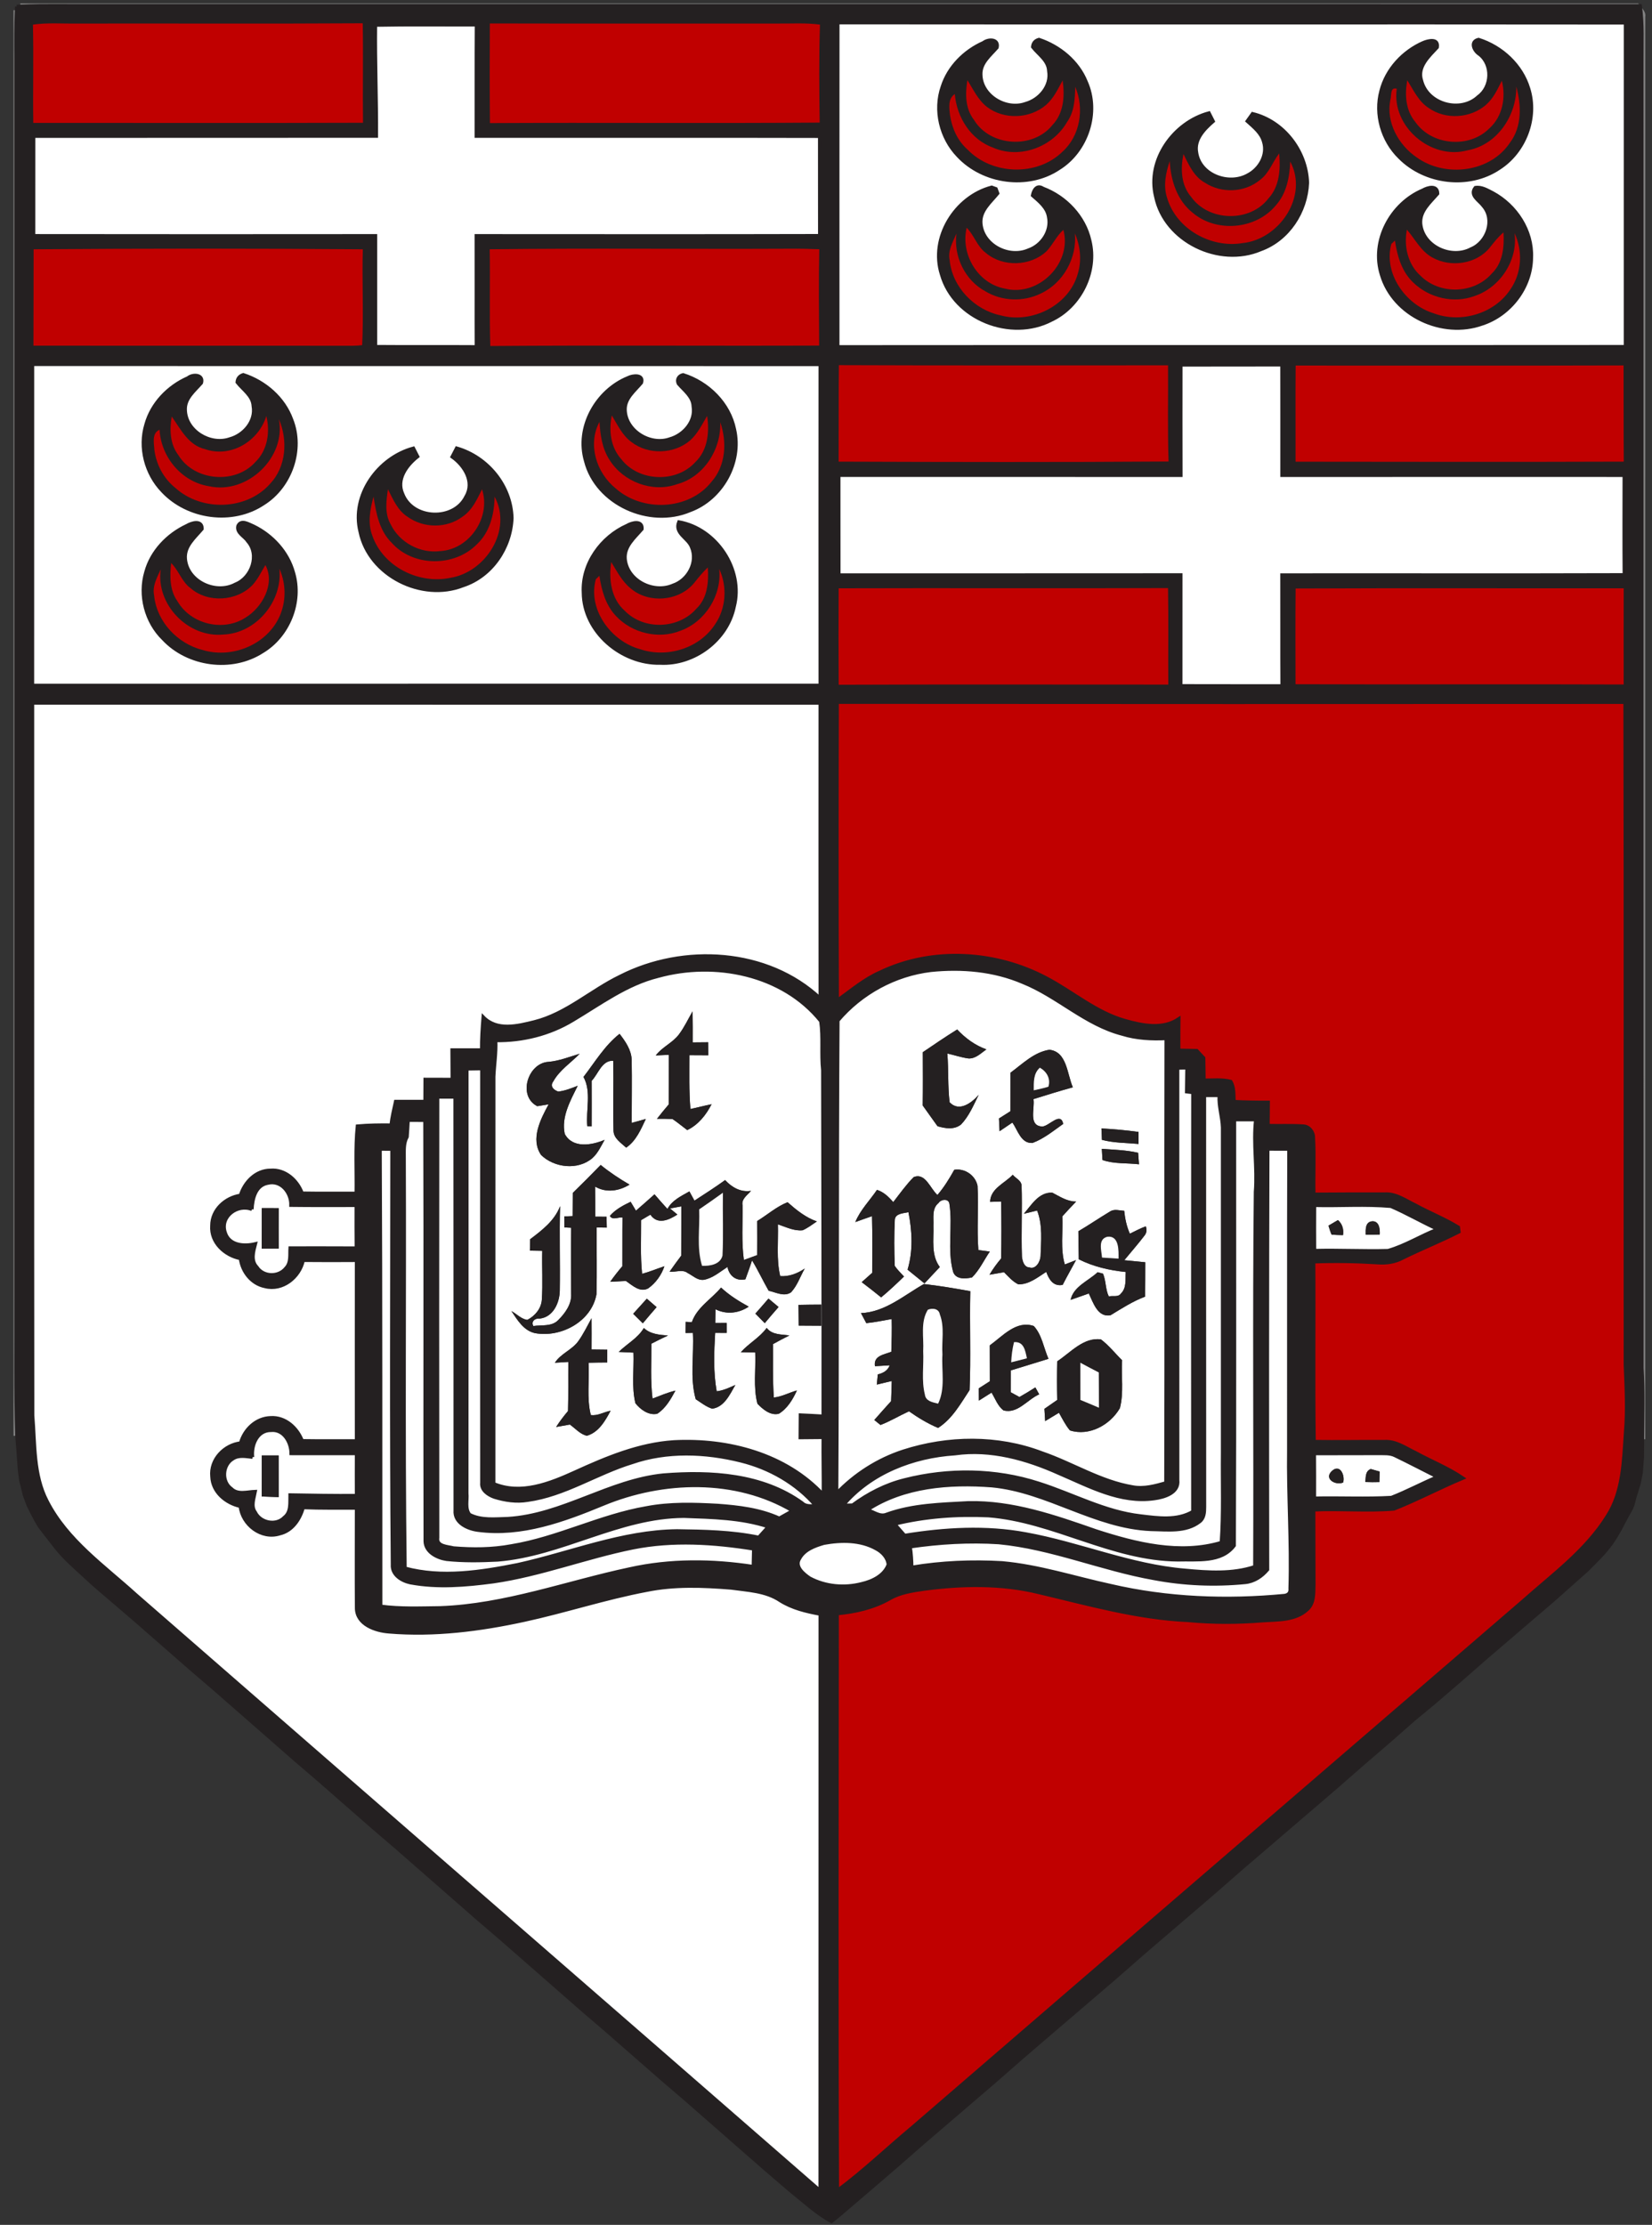 <?xml version="1.0" encoding="UTF-8" standalone="no"?>
<svg
   xmlns:dc="http://purl.org/dc/elements/1.1/"
   xmlns:cc="http://creativecommons.org/ns#"
   xmlns:rdf="http://www.w3.org/1999/02/22-rdf-syntax-ns#"
   xmlns:svg="http://www.w3.org/2000/svg"
   xmlns="http://www.w3.org/2000/svg"
   id="svg2"
   version="1.1"
   viewBox="0 0 488 657"
   height="657pt"
   width="488pt">
  <rect x="0" y="0" width="488" height="657" fill="#333333" stroke="none"/>
  <defs
     id="defs228" />
  <path
     id="path4"
     d=" M 6.00 1.00 C 165.30 1.00 324.61 1.00 483.91 1.00 L 484.52 1.73 C 332.34 1.64 180.16 1.73 27.98 1.70 C 20.65 1.76 13.32 1.53 6.00 1.86 L 6.00 1.00 Z"
     opacity="0.91"
     fill="#8b8a8a" />
  <path
     id="path8"
     d=" M 484.52 1.73 C 485.27 2.70 486.27 3.65 486.01 5.01 C 485.98 145.01 486.01 285.00 486.00 425.00 L 485.16 425.00 C 485.20 417.99 485.45 410.98 485.02 403.98 C 484.97 275.32 485.02 146.67 485.00 18.01 C 484.96 12.58 485.28 7.13 484.52 1.73 Z"
     opacity="0.91"
     fill="#8b8a8a" />
  <path
     id="path10"
     d=" M 4.00 3.00 L 4.89 3.00 C 4.68 7.67 4.71 12.34 4.74 17.01 C 4.74 139.00 4.74 260.98 4.74 382.96 C 4.79 396.64 4.56 410.33 5.00 424.01 L 4.00 424.00 C 4.00 283.67 4.00 143.33 4.00 3.00 Z"
     opacity="0.91"
     fill="#8b8a8a" />
  <path
     id="path12"
     d=" M 9.22 6.84 C 13.78 6.13 18.40 6.53 22.99 6.46 C 51.20 6.41 79.42 6.55 107.64 6.38 C 107.84 16.50 107.60 26.63 107.74 36.75 C 74.94 36.87 42.14 36.77 9.34 36.79 C 9.18 26.81 9.47 16.82 9.22 6.84 Z"
     opacity="1.00"
     fill="#c00000" />
  <path
     id="path14"
     d=" M 144.20 6.43 C 172.47 6.50 200.74 6.43 229.02 6.46 C 233.59 6.52 238.18 6.17 242.73 6.83 C 242.40 16.78 242.50 26.75 242.64 36.70 C 209.83 36.96 177.03 36.67 144.23 36.85 C 144.13 26.71 144.15 16.57 144.20 6.43 Z"
     opacity="1.00"
     fill="#c00000" />
  <path
     id="path16"
     d=" M 110.90 7.41 C 120.84 7.21 130.79 7.35 140.74 7.32 C 140.67 18.28 140.72 29.24 140.70 40.20 C 174.51 40.24 208.32 40.15 242.13 40.24 C 242.15 50.03 242.12 59.82 242.15 69.60 C 208.33 69.69 174.51 69.64 140.70 69.63 C 140.74 80.56 140.67 91.49 140.72 102.42 C 130.79 102.35 120.85 102.45 110.92 102.36 C 110.93 91.45 110.92 80.54 110.92 69.63 C 77.26 69.66 43.59 69.67 9.93 69.62 C 9.94 59.82 9.93 50.02 9.94 40.22 C 43.68 40.19 77.43 40.23 111.18 40.19 C 111.24 29.26 110.77 18.34 110.90 7.41 Z"
     opacity="1.00"
     fill="#ffffff" />
  <path
     id="path18"
     d=" M 247.49 6.69 C 325.05 6.78 402.61 6.66 480.17 6.75 C 480.17 38.62 480.18 70.50 480.16 102.37 C 402.60 102.44 325.04 102.35 247.48 102.42 C 247.48 70.51 247.46 38.60 247.49 6.69 M 290.51 12.60 C 284.95 15.06 280.23 19.75 278.37 25.61 C 275.94 32.57 277.92 40.71 283.01 45.98 C 290.46 53.98 303.66 55.84 312.82 49.71 C 321.11 44.54 324.84 33.14 320.83 24.17 C 318.40 18.14 312.99 13.70 306.91 11.67 C 305.77 11.99 305.16 12.72 305.06 13.86 C 306.79 16.10 309.69 17.83 309.81 20.95 C 310.60 25.40 307.07 29.48 302.96 30.61 C 297.19 32.68 289.79 28.32 289.72 21.96 C 289.62 18.55 292.50 16.36 294.51 14.03 C 295.09 11.43 291.96 11.46 290.51 12.60 M 420.49 12.58 C 414.50 15.19 409.57 20.47 407.96 26.87 C 406.10 33.77 408.33 41.50 413.44 46.47 C 420.97 54.10 433.86 55.71 442.83 49.68 C 450.43 44.83 454.25 34.80 451.54 26.16 C 449.46 19.23 443.60 13.82 436.77 11.67 C 434.11 12.28 435.44 15.06 437.05 16.04 C 440.98 19.11 440.69 25.68 436.69 28.56 C 431.48 33.48 421.66 30.86 419.90 23.82 C 418.56 19.73 422.08 16.64 424.55 13.96 C 424.96 11.28 422.06 11.95 420.49 12.58 M 341.41 58.06 C 344.13 71.23 360.18 78.89 372.37 73.70 C 380.55 70.74 385.86 62.53 386.21 53.97 C 385.91 44.60 379.17 35.79 370.00 33.58 C 369.61 34.13 368.83 35.22 368.44 35.77 C 370.37 37.52 372.62 39.26 373.31 41.92 C 374.49 45.79 372.08 49.92 368.63 51.69 C 363.02 54.86 354.42 51.77 353.45 45.04 C 352.73 41.15 355.70 38.13 358.37 35.81 C 358.06 35.20 357.44 33.98 357.13 33.37 C 346.74 36.14 338.71 47.27 341.41 58.06 M 278.14 81.04 C 281.87 94.18 298.61 100.75 310.55 94.51 C 319.11 90.51 324.20 80.23 321.90 71.02 C 320.32 63.97 314.78 58.14 308.09 55.63 C 306.28 54.43 305.30 56.19 305.02 57.71 C 306.99 59.45 309.36 61.27 309.77 64.07 C 310.64 68.25 307.76 72.50 303.83 73.85 C 298.06 76.39 290.28 72.50 289.73 66.01 C 289.42 62.21 292.57 59.74 294.71 57.10 L 294.21 55.76 L 292.95 55.30 C 282.23 58.10 274.66 70.22 278.14 81.04 M 420.30 56.17 C 410.90 60.14 404.95 71.20 408.11 81.15 C 411.67 93.20 426.17 99.82 437.82 95.64 C 446.11 92.95 452.32 84.80 452.37 76.04 C 452.70 68.12 447.80 60.68 440.96 56.98 C 439.36 56.18 437.68 55.09 435.81 55.41 C 434.00 57.70 437.01 59.19 438.17 60.81 C 441.71 64.86 439.35 71.56 434.61 73.50 C 428.78 76.66 420.27 72.86 419.64 66.03 C 419.37 62.27 422.47 59.75 424.67 57.18 C 424.65 54.51 421.69 55.35 420.30 56.17 Z"
     opacity="1.00"
     fill="#ffffff" />
  <path
     style="stroke:#242021;stroke-opacity:1"
     id="path20"
     d=" M 290.51 12.60 C 291.96 11.46 295.09 11.43 294.51 14.03 C 292.50 16.36 289.62 18.55 289.72 21.96 C 289.79 28.32 297.19 32.68 302.96 30.61 C 307.07 29.48 310.60 25.40 309.81 20.95 C 309.69 17.83 306.79 16.10 305.06 13.86 C 305.16 12.72 305.77 11.99 306.91 11.67 C 312.99 13.70 318.40 18.14 320.83 24.17 C 324.84 33.14 321.11 44.54 312.82 49.71 C 303.66 55.84 290.46 53.98 283.01 45.98 C 277.92 40.71 275.94 32.57 278.37 25.61 C 280.23 19.75 284.95 15.06 290.51 12.60 M 285.77 23.66 C 285.10 27.65 285.10 32.03 287.70 35.39 C 292.47 43.30 305.09 44.13 310.87 36.94 C 314.26 33.44 314.56 28.32 313.90 23.75 C 312.50 26.29 311.25 29.03 309.03 30.97 C 304.22 35.12 296.52 35.44 291.48 31.52 C 288.89 29.46 287.49 26.39 285.77 23.66 M 317.62 25.64 C 317.54 29.22 317.37 33.02 315.20 36.04 C 311.02 43.36 301.35 47.02 293.50 43.66 C 286.79 41.30 282.64 34.69 282.05 27.78 C 279.96 29.13 280.39 31.90 280.63 33.98 C 281.20 37.83 282.85 41.57 285.82 44.17 C 293.03 51.68 306.33 52.15 313.83 44.82 C 319.09 40.12 320.38 32.01 317.62 25.64 Z"
     opacity="1.00"
     fill="#242021" />
  <path
     style="stroke:#242021;stroke-opacity:1"
     id="path22"
     d=" M 420.49 12.58 C 422.06 11.95 424.96 11.28 424.55 13.96 C 422.08 16.64 418.56 19.73 419.90 23.82 C 421.66 30.86 431.48 33.48 436.69 28.56 C 440.69 25.68 440.98 19.11 437.05 16.04 C 435.44 15.06 434.11 12.28 436.77 11.67 C 443.60 13.82 449.46 19.23 451.54 26.16 C 454.25 34.80 450.43 44.83 442.83 49.68 C 433.86 55.71 420.97 54.10 413.44 46.47 C 408.33 41.50 406.10 33.77 407.96 26.87 C 409.57 20.47 414.50 15.19 420.49 12.58 M 415.71 23.70 C 414.91 27.93 415.22 32.62 418.10 36.04 C 422.92 42.96 433.98 43.93 439.92 37.94 C 443.86 34.44 444.89 28.79 443.64 23.83 C 442.36 26.39 441.13 29.09 438.93 30.99 C 434.34 34.95 427.10 35.42 422.11 31.94 C 419.06 30.03 417.56 26.64 415.71 23.70 M 410.69 29.56 C 409.40 36.13 413.12 42.82 418.48 46.47 C 426.87 52.52 440.20 50.97 446.05 42.12 C 449.64 37.37 449.39 31.03 447.91 25.55 C 448.04 34.14 442.24 42.84 433.49 44.39 C 422.75 47.36 410.99 37.36 412.60 26.21 C 410.54 25.59 411.11 28.39 410.69 29.56 Z"
     opacity="1.00"
     fill="#242021" />
  <path
     id="path24"
     d=" M 285.77 23.66 C 287.49 26.39 288.89 29.46 291.48 31.52 C 296.52 35.44 304.22 35.12 309.03 30.97 C 311.25 29.03 312.50 26.29 313.90 23.75 C 314.56 28.32 314.26 33.44 310.87 36.94 C 305.09 44.13 292.47 43.30 287.70 35.39 C 285.10 32.03 285.10 27.65 285.77 23.66 Z"
     opacity="1.00"
     fill="#c00000" />
  <path
     id="path26"
     d=" M 415.71 23.70 C 417.56 26.64 419.06 30.03 422.11 31.94 C 427.10 35.42 434.34 34.95 438.93 30.99 C 441.13 29.09 442.36 26.39 443.64 23.83 C 444.89 28.79 443.86 34.44 439.92 37.94 C 433.98 43.93 422.92 42.96 418.10 36.04 C 415.22 32.62 414.91 27.93 415.71 23.70 Z"
     opacity="1.00"
     fill="#c00000" />
  <path
     id="path28"
     d=" M 317.62 25.64 C 320.38 32.01 319.09 40.12 313.83 44.82 C 306.33 52.15 293.03 51.68 285.82 44.17 C 282.85 41.57 281.20 37.83 280.63 33.98 C 280.39 31.90 279.96 29.13 282.05 27.78 C 282.64 34.69 286.79 41.30 293.50 43.66 C 301.35 47.02 311.02 43.36 315.20 36.04 C 317.37 33.02 317.54 29.22 317.62 25.64 Z"
     opacity="1.00"
     fill="#c00000" />
  <path
     id="path30"
     d=" M 410.69 29.56 C 411.11 28.39 410.54 25.59 412.60 26.21 C 410.99 37.36 422.75 47.36 433.49 44.39 C 442.24 42.84 448.04 34.14 447.91 25.55 C 449.39 31.03 449.64 37.37 446.05 42.12 C 440.20 50.97 426.87 52.52 418.48 46.47 C 413.12 42.82 409.40 36.13 410.69 29.56 Z"
     opacity="1.00"
     fill="#c00000" />
  <path
     style="stroke:#242021;stroke-opacity:1"
     id="path32"
     d=" M 341.41 58.06 C 338.71 47.27 346.74 36.14 357.13 33.37 C 357.44 33.98 358.06 35.20 358.37 35.81 C 355.70 38.13 352.73 41.15 353.45 45.04 C 354.42 51.77 363.02 54.86 368.63 51.69 C 372.08 49.92 374.49 45.79 373.31 41.92 C 372.62 39.26 370.37 37.52 368.44 35.77 C 368.83 35.22 369.61 34.13 370.00 33.58 C 379.17 35.79 385.91 44.60 386.21 53.97 C 385.86 62.53 380.55 70.74 372.37 73.70 C 360.18 78.89 344.13 71.23 341.41 58.06 M 349.59 45.48 C 348.72 49.79 348.83 54.65 351.86 58.14 C 357.05 65.46 369.21 65.75 374.68 58.62 C 378.00 55.04 378.28 49.93 377.87 45.31 C 375.88 47.87 374.88 51.20 372.17 53.16 C 367.65 56.90 360.84 57.16 355.95 53.97 C 352.70 52.18 351.15 48.65 349.59 45.48 M 344.79 58.54 C 347.55 67.69 357.73 73.33 367.02 71.79 C 377.92 70.71 386.61 57.91 381.13 47.71 C 380.95 52.34 380.03 57.22 376.79 60.75 C 370.88 67.81 359.25 68.78 352.27 62.79 C 347.68 59.13 345.84 53.23 345.54 47.57 C 344.36 51.09 343.56 54.91 344.79 58.54 Z"
     opacity="1.00"
     fill="#242021" />
  <path
     id="path34"
     d=" M 349.59 45.48 C 351.15 48.65 352.70 52.18 355.95 53.97 C 360.84 57.16 367.65 56.90 372.17 53.16 C 374.88 51.20 375.88 47.87 377.87 45.31 C 378.28 49.93 378.00 55.04 374.68 58.62 C 369.21 65.75 357.05 65.46 351.86 58.14 C 348.83 54.65 348.72 49.79 349.59 45.48 Z"
     opacity="1.00"
     fill="#c00000" />
  <path
     id="path36"
     d=" M 344.79 58.54 C 343.56 54.91 344.36 51.09 345.54 47.57 C 345.84 53.23 347.68 59.13 352.27 62.79 C 359.25 68.78 370.88 67.81 376.79 60.75 C 380.03 57.22 380.95 52.34 381.13 47.71 C 386.61 57.91 377.92 70.71 367.02 71.79 C 357.73 73.33 347.55 67.69 344.79 58.54 Z"
     opacity="1.00"
     fill="#c00000" />
  <path
     style="stroke:#242021;stroke-opacity:1"
     id="path38"
     d=" M 278.14 81.04 C 274.66 70.22 282.23 58.10 292.95 55.30 L 294.21 55.76 L 294.71 57.10 C 292.57 59.74 289.42 62.21 289.73 66.01 C 290.28 72.50 298.06 76.39 303.83 73.85 C 307.76 72.50 310.64 68.25 309.77 64.07 C 309.36 61.27 306.99 59.45 305.02 57.71 C 305.30 56.19 306.28 54.43 308.09 55.63 C 314.78 58.14 320.32 63.97 321.90 71.02 C 324.20 80.23 319.11 90.51 310.55 94.51 C 298.61 100.75 281.87 94.18 278.14 81.04 M 285.55 67.25 C 283.68 75.09 288.87 83.81 296.92 85.24 C 306.75 87.73 316.80 77.73 314.12 67.87 C 312.09 69.68 311.01 72.23 309.16 74.18 C 304.39 78.68 296.23 78.94 291.22 74.69 C 288.63 72.79 287.79 69.48 285.55 67.25 M 280.52 76.78 C 281.29 84.81 287.86 91.53 295.66 93.15 C 304.85 95.63 315.79 90.20 318.38 80.83 C 319.58 76.89 319.14 72.68 317.52 68.94 C 318.20 76.15 314.06 83.62 307.45 86.67 C 302.33 89.21 295.95 88.98 291.06 86.01 C 285.07 82.80 281.62 75.67 282.55 68.97 C 281.48 71.45 279.94 73.97 280.52 76.78 Z"
     opacity="1.00"
     fill="#242021" />
  <path
     style="stroke:#242021;stroke-opacity:1"
     id="path40"
     d=" M 420.30 56.17 C 421.69 55.35 424.65 54.51 424.67 57.18 C 422.47 59.75 419.37 62.27 419.64 66.03 C 420.27 72.86 428.78 76.66 434.61 73.50 C 439.35 71.56 441.71 64.86 438.17 60.81 C 437.01 59.19 434.00 57.70 435.81 55.41 C 437.68 55.09 439.36 56.18 440.96 56.98 C 447.80 60.68 452.70 68.12 452.37 76.04 C 452.32 84.80 446.11 92.95 437.82 95.64 C 426.17 99.82 411.67 93.20 408.11 81.15 C 404.95 71.20 410.90 60.14 420.30 56.17 M 415.59 67.82 C 414.65 72.65 415.85 78.06 419.61 81.42 C 425.25 87.10 435.43 86.85 440.68 80.76 C 443.96 77.64 444.39 72.89 444.13 68.62 C 442.59 69.94 441.33 71.51 440.10 73.10 C 436.13 78.02 428.49 79.08 423.09 76.03 C 419.72 74.19 418.03 70.60 415.59 67.82 M 447.39 68.85 C 448.48 76.79 443.11 84.95 435.54 87.43 C 429.41 89.71 422.17 87.97 417.51 83.47 C 414.07 80.24 412.72 75.57 412.07 71.04 L 411.00 72.03 C 408.63 80.65 415.12 89.88 423.35 92.46 C 431.43 95.60 441.54 92.68 446.27 85.30 C 449.54 80.52 449.86 74.04 447.39 68.85 Z"
     opacity="1.00"
     fill="#242021" />
  <path
     id="path42"
     d=" M 285.55 67.25 C 287.79 69.48 288.63 72.79 291.22 74.69 C 296.23 78.94 304.39 78.68 309.16 74.18 C 311.01 72.23 312.09 69.68 314.12 67.87 C 316.80 77.73 306.75 87.73 296.92 85.24 C 288.87 83.81 283.68 75.09 285.55 67.25 Z"
     opacity="1.00"
     fill="#c00000" />
  <path
     id="path44"
     d=" M 280.52 76.78 C 279.94 73.97 281.48 71.45 282.55 68.97 C 281.62 75.67 285.07 82.80 291.06 86.01 C 295.95 88.98 302.33 89.21 307.45 86.67 C 314.06 83.62 318.20 76.15 317.52 68.94 C 319.14 72.68 319.58 76.89 318.38 80.83 C 315.79 90.20 304.85 95.63 295.66 93.15 C 287.86 91.53 281.29 84.81 280.52 76.78 Z"
     opacity="1.00"
     fill="#c00000" />
  <path
     id="path46"
     d=" M 415.59 67.82 C 418.03 70.60 419.72 74.19 423.09 76.03 C 428.49 79.08 436.13 78.02 440.10 73.10 C 441.33 71.51 442.59 69.94 444.13 68.62 C 444.39 72.89 443.96 77.64 440.68 80.76 C 435.43 86.85 425.25 87.10 419.61 81.42 C 415.85 78.06 414.65 72.65 415.59 67.82 Z"
     opacity="1.00"
     fill="#c00000" />
  <path
     id="path48"
     d=" M 447.39 68.85 C 449.86 74.04 449.54 80.52 446.27 85.30 C 441.54 92.68 431.43 95.60 423.35 92.46 C 415.12 89.88 408.63 80.65 411.00 72.03 L 412.07 71.04 C 412.72 75.57 414.07 80.24 417.51 83.47 C 422.17 87.97 429.41 89.71 435.54 87.43 C 443.11 84.95 448.48 76.79 447.39 68.85 Z"
     opacity="1.00"
     fill="#c00000" />
  <path
     id="path50"
     d=" M 9.43 73.12 C 42.18 72.87 74.94 72.86 107.69 73.12 C 107.40 82.87 107.96 92.65 107.47 102.38 C 106.31 102.53 105.14 102.60 103.97 102.61 C 72.44 102.55 40.91 102.62 9.38 102.57 C 9.42 92.75 9.41 82.93 9.43 73.12 Z"
     opacity="1.00"
     fill="#c00000" />
  <path
     id="path52"
     d=" M 144.15 73.12 C 173.75 72.75 203.37 73.09 232.97 72.95 C 236.16 72.91 239.34 72.99 242.52 73.12 C 242.32 82.93 242.42 92.74 242.48 102.55 C 209.77 102.68 177.06 102.42 144.35 102.68 C 144.01 92.83 144.35 82.97 144.15 73.12 Z"
     opacity="1.00"
     fill="#c00000" />
  <path
     id="path54"
     d=" M 247.31 107.33 C 280.05 107.46 312.80 107.39 345.54 107.38 C 345.62 117.18 345.37 126.98 345.71 136.78 C 312.89 137.01 280.05 136.94 247.23 136.82 C 247.28 126.99 247.20 117.16 247.31 107.33 Z"
     opacity="1.00"
     fill="#c00000" />
  <path
     id="path56"
     d=" M 382.24 107.45 C 414.86 107.44 447.48 107.51 480.10 107.41 C 480.14 117.22 480.08 127.02 480.17 136.82 C 447.51 136.94 414.86 136.87 382.21 136.84 C 382.24 127.04 382.15 117.24 382.24 107.45 Z"
     opacity="1.00"
     fill="#c00000" />
  <path
     id="path58"
     d=" M 9.60 107.59 C 87.16 107.62 164.73 107.59 242.29 107.61 C 242.27 139.20 242.27 170.80 242.29 202.39 C 164.73 202.41 87.16 202.38 9.59 202.40 C 9.61 170.80 9.60 139.20 9.60 107.59 M 55.53 111.59 C 49.71 114.14 44.85 119.16 43.14 125.35 C 41.07 132.15 43.10 139.89 48.01 144.98 C 55.46 152.99 68.67 154.83 77.83 148.70 C 85.86 143.66 89.65 132.78 86.13 123.92 C 83.82 117.54 78.23 112.73 71.86 110.66 C 70.75 111.02 70.15 111.75 70.07 112.87 C 71.80 115.10 74.66 116.82 74.82 119.92 C 75.61 124.42 72.02 128.54 67.85 129.64 C 62.12 131.62 54.85 127.32 54.71 121.02 C 54.58 117.60 57.46 115.40 59.48 113.07 C 60.18 110.56 56.98 110.38 55.53 111.59 M 185.53 111.56 C 176.19 115.36 170.10 126.21 173.00 136.11 C 176.23 148.85 191.91 155.79 203.79 150.75 C 213.19 147.33 219.20 136.61 216.95 126.81 C 215.40 119.14 209.14 112.98 201.78 110.68 C 200.51 110.96 199.83 112.08 200.40 113.29 C 202.12 115.31 204.69 117.08 204.79 120.01 C 205.54 124.46 201.98 128.49 197.89 129.63 C 192.09 131.70 184.72 127.24 184.64 120.90 C 184.63 117.52 187.52 115.37 189.47 113.01 C 190.23 110.47 186.88 110.84 185.53 111.56 M 106.40 157.03 C 109.07 169.98 124.66 177.69 136.77 172.92 C 145.25 170.14 150.87 161.75 151.21 152.97 C 150.95 143.41 144.00 134.96 134.89 132.34 C 134.56 132.98 133.90 134.25 133.57 134.89 C 137.19 137.43 140.24 142.26 137.69 146.61 C 134.15 153.97 121.89 153.52 118.94 145.89 C 116.98 141.56 120.10 137.38 123.37 134.81 C 123.06 134.20 122.43 132.98 122.12 132.37 C 111.75 135.15 103.71 146.26 106.40 157.03 M 55.21 155.23 C 49.55 157.87 44.79 162.80 43.12 168.90 C 41.06 175.79 43.12 183.68 48.28 188.68 C 55.56 196.48 68.48 198.22 77.47 192.42 C 85.21 187.82 89.26 177.76 86.66 169.10 C 85.02 163.08 80.44 158.09 74.89 155.39 C 73.53 154.85 71.23 153.29 70.31 155.30 C 69.80 157.37 72.25 158.31 73.19 159.81 C 76.79 163.83 74.35 170.64 69.58 172.52 C 63.79 175.66 55.32 171.83 54.73 165.04 C 54.40 161.26 57.50 158.77 59.68 156.18 C 59.71 153.45 56.62 154.38 55.21 155.23 M 185.26 155.18 C 177.64 158.55 171.89 166.48 172.34 175.00 C 172.41 186.67 183.69 196.07 195.02 195.81 C 205.02 196.33 214.84 189.01 216.86 179.14 C 219.71 168.18 211.57 156.05 200.53 154.14 C 199.19 157.53 203.25 158.80 204.28 161.51 C 206.23 166.01 203.30 171.35 198.81 172.85 C 193.05 175.37 185.26 171.54 184.65 165.06 C 184.34 161.30 187.44 158.78 189.64 156.22 C 189.82 153.50 186.61 154.36 185.26 155.18 Z"
     opacity="1.00"
     fill="#ffffff" />
  <path
     id="path60"
     d=" M 348.82 107.76 C 358.78 107.72 368.73 107.77 378.69 107.73 C 378.72 118.61 378.70 129.48 378.70 140.36 C 412.40 140.33 446.10 140.35 479.80 140.35 C 479.78 150.15 479.74 159.95 479.82 169.75 C 446.11 169.86 412.40 169.76 378.69 169.80 C 378.73 180.72 378.66 191.63 378.73 202.55 C 368.75 202.51 358.78 202.57 348.80 202.52 C 348.81 191.61 348.82 180.69 348.81 169.78 C 315.13 169.83 281.46 169.77 247.79 169.81 C 247.75 159.98 247.80 150.16 247.77 140.34 C 281.46 140.35 315.14 140.33 348.83 140.36 C 348.79 129.49 348.81 118.63 348.82 107.76 Z"
     opacity="1.00"
     fill="#ffffff" />
  <path
     style="stroke:#242021;stroke-opacity:1"
     id="path62"
     d=" M 55.53 111.59 C 56.98 110.38 60.18 110.56 59.48 113.07 C 57.46 115.40 54.58 117.60 54.71 121.02 C 54.85 127.32 62.12 131.62 67.85 129.64 C 72.02 128.54 75.61 124.42 74.82 119.92 C 74.66 116.82 71.80 115.10 70.07 112.87 C 70.15 111.75 70.75 111.02 71.86 110.66 C 78.23 112.73 83.82 117.54 86.13 123.92 C 89.65 132.78 85.86 143.66 77.83 148.70 C 68.67 154.83 55.46 152.99 48.01 144.98 C 43.10 139.89 41.07 132.15 43.14 125.35 C 44.85 119.16 49.71 114.14 55.53 111.59 M 78.67 122.84 C 76.43 130.28 68.15 135.29 60.60 132.64 C 55.66 131.50 53.39 126.76 50.73 123.00 C 50.06 126.89 50.20 131.16 52.70 134.42 C 57.39 142.07 69.47 143.12 75.44 136.43 C 79.05 132.94 79.84 127.55 78.67 122.84 M 82.38 123.78 C 84.58 135.15 72.96 146.08 61.78 143.59 C 53.67 142.32 47.57 135.00 47.13 126.90 C 44.75 127.92 45.50 130.96 45.62 132.98 C 46.21 137.32 48.39 141.36 51.83 144.10 C 59.52 151.08 72.89 150.74 79.82 142.82 C 84.56 137.79 85.07 129.94 82.38 123.78 Z"
     opacity="1.00"
     fill="#242021" />
  <path
     style="stroke:#242021;stroke-opacity:1"
     id="path64"
     d=" M 185.53 111.56 C 186.88 110.84 190.23 110.47 189.47 113.01 C 187.52 115.37 184.63 117.52 184.64 120.90 C 184.72 127.24 192.09 131.70 197.89 129.63 C 201.98 128.49 205.54 124.46 204.79 120.01 C 204.69 117.08 202.12 115.31 200.40 113.29 C 199.83 112.08 200.51 110.96 201.78 110.68 C 209.14 112.98 215.40 119.14 216.95 126.81 C 219.20 136.61 213.19 147.33 203.79 150.75 C 191.91 155.79 176.23 148.85 173.00 136.11 C 170.10 126.21 176.19 115.36 185.53 111.56 M 180.73 122.67 C 179.80 127.12 180.36 132.06 183.50 135.56 C 188.64 142.27 199.77 142.72 205.43 136.43 C 209.08 132.93 209.61 127.57 208.88 122.82 C 207.40 125.32 206.11 128.01 203.94 129.99 C 199.18 134.13 191.51 134.42 186.52 130.52 C 183.82 128.57 182.42 125.44 180.73 122.67 M 181.83 144.19 C 189.72 151.25 203.53 150.76 210.20 142.24 C 214.43 137.46 214.78 130.47 212.75 124.65 C 213.10 132.66 207.93 140.84 200.02 142.98 C 192.75 145.59 184.14 142.32 180.08 135.85 C 177.89 132.51 177.31 128.47 177.09 124.57 C 173.52 131.23 176.16 139.60 181.83 144.19 Z"
     opacity="1.00"
     fill="#242021" />
  <path
     id="path66"
     d=" M 78.67 122.84 C 79.84 127.55 79.05 132.94 75.44 136.43 C 69.47 143.12 57.39 142.07 52.70 134.42 C 50.20 131.16 50.06 126.89 50.73 123.00 C 53.39 126.76 55.66 131.50 60.60 132.64 C 68.15 135.29 76.43 130.28 78.67 122.84 Z"
     opacity="1.00"
     fill="#c00000" />
  <path
     id="path68"
     d=" M 180.73 122.67 C 182.42 125.44 183.82 128.57 186.52 130.52 C 191.51 134.42 199.18 134.13 203.94 129.99 C 206.11 128.01 207.40 125.32 208.88 122.82 C 209.61 127.57 209.08 132.93 205.43 136.43 C 199.77 142.72 188.64 142.27 183.50 135.56 C 180.36 132.06 179.80 127.12 180.73 122.67 Z"
     opacity="1.00"
     fill="#c00000" />
  <path
     id="path70"
     d=" M 82.38 123.78 C 85.07 129.94 84.56 137.79 79.82 142.82 C 72.89 150.74 59.52 151.08 51.83 144.10 C 48.39 141.36 46.21 137.32 45.62 132.98 C 45.50 130.96 44.75 127.92 47.13 126.90 C 47.57 135.00 53.67 142.32 61.78 143.59 C 72.96 146.08 84.58 135.15 82.38 123.78 Z"
     opacity="1.00"
     fill="#c00000" />
  <path
     id="path72"
     d=" M 181.83 144.19 C 176.16 139.60 173.52 131.23 177.09 124.57 C 177.31 128.47 177.89 132.51 180.08 135.85 C 184.14 142.32 192.75 145.59 200.02 142.98 C 207.93 140.84 213.10 132.66 212.75 124.65 C 214.78 130.47 214.43 137.46 210.20 142.24 C 203.53 150.76 189.72 151.25 181.83 144.19 Z"
     opacity="1.00"
     fill="#c00000" />
  <path
     style="stroke:#242021;stroke-opacity:1"
     id="path74"
     d=" M 106.40 157.03 C 103.71 146.26 111.75 135.15 122.12 132.37 C 122.43 132.98 123.06 134.20 123.37 134.81 C 120.10 137.38 116.98 141.56 118.94 145.89 C 121.89 153.52 134.15 153.97 137.69 146.61 C 140.24 142.26 137.19 137.43 133.57 134.89 C 133.90 134.25 134.56 132.98 134.89 132.34 C 144.00 134.96 150.95 143.41 151.21 152.97 C 150.87 161.75 145.25 170.14 136.77 172.92 C 124.66 177.69 109.07 169.98 106.40 157.03 M 114.60 144.47 C 114.10 147.88 113.59 151.60 115.36 154.75 C 117.95 160.18 124.06 163.50 130.04 162.74 C 138.70 162.24 145.10 152.77 142.39 144.49 C 140.91 147.47 139.47 150.71 136.58 152.61 C 131.89 156.09 125.12 156.01 120.41 152.62 C 117.48 150.75 116.08 147.45 114.60 144.47 M 110.01 158.25 C 113.21 167.36 123.71 172.59 133.01 170.64 C 143.49 168.98 151.44 156.51 146.10 146.66 C 146.03 151.79 144.71 157.22 140.79 160.81 C 134.15 167.49 122.01 167.40 115.71 160.29 C 112.04 156.71 111.10 151.51 110.34 146.67 C 109.30 150.42 108.55 154.49 110.01 158.25 Z"
     opacity="1.00"
     fill="#242021" />
  <path
     id="path76"
     d=" M 114.60 144.47 C 116.08 147.45 117.48 150.75 120.41 152.62 C 125.12 156.01 131.89 156.09 136.58 152.61 C 139.47 150.71 140.91 147.47 142.39 144.49 C 145.10 152.77 138.70 162.24 130.04 162.74 C 124.06 163.50 117.95 160.18 115.36 154.75 C 113.59 151.60 114.10 147.88 114.60 144.47 Z"
     opacity="1.00"
     fill="#c00000" />
  <path
     id="path78"
     d=" M 110.01 158.25 C 108.55 154.49 109.30 150.42 110.34 146.67 C 111.10 151.51 112.04 156.71 115.71 160.29 C 122.01 167.40 134.15 167.49 140.79 160.81 C 144.71 157.22 146.03 151.79 146.10 146.66 C 151.44 156.51 143.49 168.98 133.01 170.64 C 123.71 172.59 113.21 167.36 110.01 158.25 Z"
     opacity="1.00"
     fill="#c00000" />
  <path
     style="stroke:#242021;stroke-opacity:1"
     id="path80"
     d=" M 55.21 155.23 C 56.62 154.38 59.71 153.45 59.68 156.18 C 57.50 158.77 54.40 161.26 54.73 165.04 C 55.32 171.83 63.79 175.66 69.58 172.52 C 74.35 170.64 76.79 163.83 73.19 159.81 C 72.25 158.31 69.80 157.37 70.31 155.30 C 71.23 153.29 73.53 154.85 74.89 155.39 C 80.44 158.09 85.02 163.08 86.66 169.10 C 89.26 177.76 85.21 187.82 77.47 192.42 C 68.48 198.22 55.56 196.48 48.28 188.68 C 43.12 183.68 41.06 175.79 43.12 168.90 C 44.79 162.80 49.55 157.87 55.21 155.23 M 50.55 166.26 C 50.15 170.11 50.08 174.32 52.46 177.61 C 56.38 184.33 65.92 186.64 72.47 182.42 C 77.43 179.45 81.38 172.39 78.40 166.86 C 77.20 168.82 76.22 170.94 74.67 172.67 C 70.04 177.59 61.43 178.17 56.30 173.69 C 53.68 171.79 52.82 168.47 50.55 166.26 M 45.53 175.86 C 46.29 183.60 52.47 190.12 59.92 191.96 C 67.91 194.36 77.34 190.98 81.66 183.78 C 84.54 179.05 84.81 172.98 82.53 167.95 C 83.54 177.51 75.70 187.01 65.99 187.38 C 55.59 188.39 45.98 178.52 47.49 168.11 C 46.39 170.55 44.93 173.07 45.53 175.86 Z"
     opacity="1.00"
     fill="#242021" />
  <path
     style="stroke:#242021;stroke-opacity:1"
     id="path82"
     d=" M 185.26 155.18 C 186.61 154.36 189.82 153.50 189.64 156.22 C 187.44 158.78 184.34 161.30 184.65 165.06 C 185.26 171.54 193.05 175.37 198.81 172.85 C 203.30 171.35 206.23 166.01 204.28 161.51 C 203.25 158.80 199.19 157.53 200.53 154.14 C 211.57 156.05 219.71 168.18 216.86 179.14 C 214.84 189.01 205.02 196.33 195.02 195.81 C 183.69 196.07 172.41 186.67 172.34 175.00 C 171.89 166.48 177.64 158.55 185.26 155.18 M 180.55 165.97 C 179.79 171.05 180.50 176.83 184.59 180.40 C 190.23 186.15 200.47 185.81 205.73 179.72 C 209.02 176.60 209.37 171.82 209.09 167.56 C 207.62 168.95 206.34 170.52 205.09 172.10 C 200.66 177.57 191.61 178.34 186.28 173.74 C 183.74 171.68 182.25 168.70 180.55 165.97 M 212.46 168.01 C 213.28 175.73 208.32 183.63 201.01 186.26 C 194.57 188.87 186.72 186.97 182.00 181.95 C 178.91 178.73 177.70 174.33 177.06 170.04 L 176.01 171.04 C 173.54 179.96 180.52 189.41 189.11 191.71 C 197.03 194.40 206.64 191.46 211.23 184.36 C 214.50 179.61 214.88 173.20 212.46 168.01 Z"
     opacity="1.00"
     fill="#242021" />
  <path
     id="path84"
     d=" M 180.55 165.97 C 182.25 168.70 183.74 171.68 186.28 173.74 C 191.61 178.34 200.66 177.57 205.09 172.10 C 206.34 170.52 207.62 168.95 209.09 167.56 C 209.37 171.82 209.02 176.60 205.73 179.72 C 200.47 185.81 190.23 186.15 184.59 180.40 C 180.50 176.83 179.79 171.05 180.55 165.97 Z"
     opacity="1.00"
     fill="#c00000" />
  <path
     id="path86"
     d=" M 50.55 166.26 C 52.82 168.47 53.68 171.79 56.30 173.69 C 61.43 178.17 70.04 177.59 74.67 172.67 C 76.22 170.94 77.20 168.82 78.40 166.86 C 81.38 172.39 77.43 179.45 72.47 182.42 C 65.92 186.64 56.38 184.33 52.46 177.61 C 50.08 174.32 50.15 170.11 50.55 166.26 Z"
     opacity="1.00"
     fill="#c00000" />
  <path
     id="path88"
     d=" M 45.53 175.86 C 44.93 173.07 46.39 170.55 47.49 168.11 C 45.98 178.52 55.59 188.39 65.99 187.38 C 75.70 187.01 83.54 177.51 82.53 167.95 C 84.81 172.98 84.54 179.05 81.66 183.78 C 77.34 190.98 67.91 194.36 59.92 191.96 C 52.47 190.12 46.29 183.60 45.53 175.86 Z"
     opacity="1.00"
     fill="#c00000" />
  <path
     id="path90"
     d=" M 212.46 168.01 C 214.88 173.20 214.50 179.61 211.23 184.36 C 206.64 191.46 197.03 194.40 189.11 191.71 C 180.52 189.41 173.54 179.96 176.01 171.04 L 177.06 170.04 C 177.70 174.33 178.91 178.73 182.00 181.95 C 186.72 186.97 194.57 188.87 201.01 186.26 C 208.32 183.63 213.28 175.73 212.46 168.01 Z"
     opacity="1.00"
     fill="#c00000" />
  <path
     id="path92"
     d=" M 247.24 173.23 C 280.00 173.13 312.77 173.28 345.53 173.16 C 345.70 182.99 345.55 192.83 345.61 202.66 C 312.83 202.67 280.04 202.57 247.25 202.71 C 247.18 192.88 247.19 183.06 247.24 173.23 Z"
     opacity="1.00"
     fill="#c00000" />
  <path
     id="path94"
     d=" M 382.23 173.29 C 414.86 173.14 447.50 173.26 480.14 173.23 C 480.11 183.03 480.12 192.83 480.13 202.63 C 447.49 202.50 414.85 202.68 382.20 202.55 C 382.18 192.80 382.14 183.04 382.23 173.29 Z"
     opacity="1.00"
     fill="#c00000" />
  <path
     id="path96"
     d=" M 247.30 207.36 C 324.88 207.43 402.47 207.42 480.05 207.38 C 480.21 272.58 480.06 337.79 480.13 402.99 C 480.39 409.67 480.77 416.36 480.19 423.04 C 479.61 431.43 479.51 440.48 474.77 447.79 C 468.44 457.93 458.63 465.01 449.85 472.85 C 389.70 524.68 329.52 576.46 269.41 628.32 C 262.03 634.47 255.08 641.15 247.36 646.87 C 247.13 590.08 247.25 533.29 247.30 476.50 C 252.67 476.00 258.08 474.78 262.80 472.07 C 265.91 470.27 269.52 469.76 273.02 469.25 C 284.28 467.75 295.85 467.55 306.94 470.27 C 321.46 473.70 335.96 477.84 350.95 478.51 C 358.29 479.21 365.68 479.19 373.03 478.59 C 377.52 478.27 382.70 478.57 386.22 475.22 C 388.24 473.38 388.02 470.45 388.11 467.97 C 388.06 460.60 388.09 453.22 388.06 445.85 C 395.95 445.49 403.88 446.24 411.76 445.59 C 418.67 442.86 425.26 439.34 432.13 436.48 C 427.74 433.49 422.78 431.54 418.14 429.00 C 415.21 427.62 412.37 425.51 408.98 425.71 C 402.04 425.67 395.11 425.82 388.18 425.70 C 387.92 408.00 388.18 390.30 388.05 372.60 C 394.35 372.37 400.65 372.47 406.95 372.87 C 409.50 373.08 412.09 372.72 414.36 371.48 C 419.83 368.77 425.52 366.53 430.96 363.75 C 430.92 363.42 430.83 362.74 430.79 362.41 C 426.71 359.91 422.24 358.15 418.04 355.86 C 415.16 354.49 412.38 352.40 409.04 352.61 C 402.06 352.62 395.07 352.60 388.10 352.67 C 387.96 347.11 388.29 341.54 387.97 335.99 C 388.04 334.26 386.66 332.55 384.89 332.53 C 381.45 332.31 378.00 332.48 374.56 332.39 C 374.57 330.10 374.59 327.81 374.62 325.52 C 371.25 325.54 367.89 325.49 364.53 325.31 C 364.39 323.31 364.63 321.16 363.56 319.37 C 360.98 318.70 358.29 319.01 355.66 319.00 C 355.62 316.81 355.59 314.63 355.56 312.44 C 354.88 311.71 354.20 310.99 353.53 310.26 C 351.75 310.22 349.97 310.19 348.19 310.16 C 348.18 307.06 348.17 303.97 348.21 300.88 C 343.45 304.09 337.50 302.85 332.35 301.41 C 323.73 298.99 316.89 292.92 309.09 288.83 C 294.21 280.91 275.46 279.72 260.12 287.06 C 255.39 289.10 251.46 292.47 247.32 295.45 C 247.20 266.09 247.21 236.72 247.30 207.36 Z"
     opacity="1.00"
     fill="#c00000" />
  <path
     id="path98"
     d=" M 9.60 207.60 C 87.16 207.61 164.73 207.59 242.29 207.61 C 242.29 236.69 242.26 265.77 242.30 294.84 C 226.69 280.19 201.86 278.85 183.26 288.32 C 174.62 292.48 167.32 299.40 157.85 301.77 C 152.88 303.00 146.80 304.54 142.74 300.34 C 142.48 303.57 142.26 306.81 142.29 310.06 C 139.37 310.06 136.46 310.06 133.55 310.06 C 133.58 312.96 133.58 315.87 133.60 318.77 C 130.93 318.77 128.26 318.76 125.59 318.75 C 125.58 320.93 125.57 323.10 125.56 325.28 C 122.67 325.27 119.77 325.27 116.87 325.28 C 116.37 327.59 115.79 329.89 115.54 332.25 C 112.22 332.21 108.89 332.25 105.58 332.54 C 104.92 339.14 105.34 345.77 105.23 352.39 C 99.90 352.38 94.58 352.44 89.25 352.35 C 87.83 348.51 84.23 345.26 79.92 345.60 C 75.59 345.59 72.25 349.07 71.03 353.00 C 66.59 353.65 62.59 357.25 62.59 361.94 C 62.22 366.89 66.45 370.76 71.03 371.63 C 71.55 375.53 74.30 379.10 78.27 379.89 C 83.46 381.23 88.50 377.17 89.57 372.17 C 94.82 372.23 100.07 372.21 105.32 372.18 C 105.31 389.96 105.30 407.74 105.32 425.51 C 99.97 425.48 94.61 425.55 89.26 425.46 C 87.80 421.64 84.25 418.40 79.96 418.67 C 75.64 418.78 72.21 422.11 71.07 426.13 C 66.24 426.69 62.08 431.05 62.61 436.04 C 62.78 440.62 66.77 443.89 70.99 444.81 C 71.58 450.25 77.23 454.62 82.63 452.91 C 86.34 452.06 88.60 448.64 89.56 445.18 C 94.81 445.39 100.07 445.31 105.32 445.32 C 105.32 455.17 105.26 465.02 105.33 474.87 C 105.38 479.69 110.88 481.59 114.91 481.88 C 128.29 483.00 141.77 481.28 154.84 478.44 C 166.97 475.81 178.80 471.90 191.01 469.60 C 199.23 467.92 207.69 468.26 216.00 468.93 C 220.92 469.63 226.22 469.79 230.48 472.65 C 234.04 474.91 238.19 475.88 242.29 476.64 C 242.27 533.40 242.30 590.16 242.27 646.92 C 174.90 588.21 107.44 529.62 40.08 470.90 C 30.70 462.38 19.79 454.84 13.88 443.28 C 9.85 435.51 10.35 426.46 9.64 417.98 C 9.55 347.85 9.63 277.73 9.60 207.60 Z"
     opacity="1.00"
     fill="#ffffff" />
  <path
     id="path100"
     d=" M 247.51 301.37 C 254.41 293.23 264.38 287.81 274.97 286.54 C 284.14 285.60 293.64 286.41 302.17 290.08 C 312.47 294.21 320.65 302.57 331.55 305.37 C 335.73 306.67 340.14 306.87 344.49 306.67 C 344.38 350.41 344.55 394.16 344.41 437.91 C 341.25 438.80 337.96 439.72 334.66 439.12 C 325.11 437.54 316.81 432.17 307.76 429.07 C 294.70 424.10 280.05 424.31 266.84 428.56 C 259.36 431.00 252.56 435.33 247.14 441.01 C 247.41 394.47 247.20 347.92 247.51 301.37 M 272.60 310.71 C 272.62 315.96 272.66 321.20 272.57 326.45 C 274.01 328.50 275.49 330.52 276.94 332.57 C 279.24 333.25 281.90 333.69 283.92 332.04 C 286.27 329.56 287.61 326.33 289.10 323.30 C 287.05 325.68 283.31 328.50 280.51 325.49 C 279.95 320.72 280.22 315.89 279.85 311.10 C 281.92 311.57 283.95 312.27 286.07 312.56 C 288.20 312.69 289.77 311.00 291.38 309.88 C 288.02 308.70 285.18 306.57 282.75 304.01 C 279.31 306.15 275.95 308.43 272.60 310.71 M 298.50 316.77 C 298.48 320.56 298.49 324.35 298.48 328.14 C 297.34 328.85 296.22 329.57 295.09 330.29 C 295.14 331.54 295.20 332.79 295.27 334.05 C 296.54 333.21 297.79 332.34 299.06 331.49 C 300.65 333.73 301.58 337.75 305.01 337.51 C 308.35 336.28 311.18 333.93 314.07 331.89 C 313.32 328.18 309.95 332.52 307.93 332.66 C 303.65 332.53 305.76 327.32 305.28 324.57 C 309.14 323.36 313.01 322.16 316.92 321.08 C 315.22 317.25 315.21 310.54 309.98 310.00 C 305.45 310.70 302.05 314.16 298.50 316.77 M 325.37 333.23 C 325.41 334.07 325.48 335.76 325.51 336.60 C 329.04 337.54 332.72 337.47 336.33 337.81 C 336.33 336.92 336.32 335.15 336.32 334.26 C 332.68 333.76 329.03 333.43 325.37 333.23 M 325.48 339.26 C 325.53 340.08 325.62 341.73 325.67 342.55 C 329.11 343.76 332.87 343.39 336.46 343.82 C 336.39 342.97 336.26 341.27 336.20 340.42 C 332.68 339.61 329.06 339.52 325.48 339.26 M 276.92 352.87 C 274.80 351.05 273.39 346.18 269.89 347.61 C 267.65 349.87 265.81 352.48 263.86 354.99 C 262.53 353.43 261.05 352.01 259.06 351.37 C 256.92 354.52 254.12 357.30 252.66 360.88 C 254.30 360.30 255.93 359.69 257.59 359.14 C 257.74 364.71 257.64 370.29 257.65 375.86 C 256.61 376.77 255.58 377.69 254.55 378.62 C 256.49 380.09 258.41 381.58 260.29 383.12 C 262.64 381.17 264.85 379.08 267.04 376.96 C 266.11 375.93 265.08 374.97 264.31 373.82 C 264.13 369.27 264.10 364.70 264.33 360.16 C 264.50 358.28 266.94 358.31 268.35 357.96 C 269.46 363.51 269.75 369.46 268.09 374.93 C 269.76 376.27 271.43 377.62 273.09 378.99 C 274.61 377.39 276.12 375.77 277.62 374.16 C 274.97 370.59 275.87 366.10 275.73 361.98 C 275.85 359.69 275.19 356.90 277.25 355.24 C 277.92 354.15 280.12 353.84 280.44 355.39 C 281.50 362.05 279.75 368.98 281.55 375.57 C 282.33 377.89 285.21 377.66 287.14 377.22 C 289.35 375.03 290.65 372.13 292.39 369.59 C 291.54 369.48 289.86 369.25 289.01 369.14 C 288.52 362.82 289.12 356.47 288.76 350.14 C 288.12 347.08 285.01 344.93 281.89 345.44 C 280.44 348.05 278.87 350.60 276.92 352.87 M 292.48 354.91 C 293.29 354.89 294.92 354.83 295.73 354.81 C 295.83 360.42 295.85 366.03 295.72 371.64 C 294.45 373.15 293.29 374.73 292.29 376.43 C 293.72 376.19 295.15 375.94 296.58 375.68 C 297.89 376.97 299.11 378.44 300.80 379.26 C 303.95 379.35 306.54 377.19 309.06 375.58 C 309.85 377.82 311.16 379.97 313.91 379.43 C 315.17 376.96 316.54 374.55 317.86 372.11 C 317.03 372.43 315.38 373.08 314.55 373.40 C 313.18 368.79 314.04 363.93 313.81 359.20 C 315.14 357.72 316.50 356.24 317.90 354.82 C 315.25 354.83 313.10 353.36 310.86 352.20 C 306.87 351.99 304.70 355.82 302.44 358.43 C 303.42 358.19 305.38 357.71 306.36 357.47 C 308.05 361.77 307.52 366.48 307.38 370.99 C 307.26 372.58 305.99 374.93 304.08 374.27 C 302.48 374.20 302.05 372.38 301.88 371.11 C 301.63 364.09 302.01 357.05 301.77 350.03 C 301.66 348.58 300.00 347.94 299.17 346.91 C 296.80 349.43 292.57 350.95 292.48 354.91 M 327.87 357.78 C 324.72 359.66 321.70 361.74 318.55 363.59 C 318.59 366.35 318.60 369.11 318.67 371.87 C 322.99 374.05 327.75 375.14 332.54 375.62 C 332.39 377.81 332.85 380.34 331.08 382.02 C 330.31 383.14 328.68 382.53 327.54 382.84 C 326.50 380.71 326.76 378.25 325.82 376.11 C 325.42 376.01 324.63 375.80 324.23 375.69 C 321.50 378.28 317.11 379.87 316.26 383.85 C 318.06 383.25 319.84 382.58 321.63 381.97 C 322.94 384.64 324.23 389.11 328.05 388.39 C 331.36 386.39 334.62 384.26 338.27 382.90 C 338.31 379.51 338.31 376.13 338.32 372.75 C 336.25 372.55 334.18 372.34 332.12 372.14 C 334.08 369.74 336.14 367.42 338.02 364.95 C 338.71 364.13 338.86 363.19 338.46 362.14 C 336.84 362.73 335.31 363.56 333.76 364.31 C 332.80 362.17 332.33 359.86 332.09 357.55 C 330.69 357.48 329.14 356.92 327.87 357.78 M 254.33 387.76 C 254.72 388.50 255.51 389.99 255.91 390.73 C 258.43 390.47 260.91 389.96 263.40 389.51 C 263.50 392.73 263.38 395.95 263.30 399.17 C 261.17 400.04 257.97 400.30 258.46 403.44 C 259.91 403.34 261.36 403.25 262.82 403.18 C 262.22 404.76 260.87 405.50 259.30 405.86 C 259.19 406.86 259.09 407.86 259.01 408.87 C 260.48 408.52 261.95 408.17 263.42 407.81 C 263.37 409.79 263.32 411.77 263.23 413.76 C 261.56 415.60 259.91 417.45 258.27 419.33 C 258.73 419.70 259.65 420.43 260.10 420.80 C 263.01 419.68 265.69 418.05 268.52 416.76 C 271.22 418.66 274.06 420.38 277.11 421.67 C 281.29 419.01 283.75 414.53 286.41 410.50 C 286.84 400.78 286.39 391.02 286.63 381.29 C 282.07 380.47 277.51 379.69 272.91 379.18 C 267.00 382.52 261.44 387.48 254.33 387.76 M 292.37 397.30 C 292.39 400.83 292.38 404.36 292.39 407.89 C 291.30 408.58 290.22 409.28 289.13 409.98 C 289.13 411.18 289.14 412.39 289.16 413.60 C 290.40 412.81 291.65 412.02 292.90 411.24 C 293.99 413.01 294.71 415.18 296.41 416.48 C 300.57 417.63 303.48 413.27 306.98 411.75 C 306.60 411.06 306.22 410.38 305.84 409.70 C 304.30 410.69 302.73 411.64 301.14 412.54 C 300.49 412.19 299.20 411.48 298.56 411.13 C 298.56 408.98 298.56 406.83 298.57 404.69 C 302.28 403.53 306.01 402.44 309.72 401.26 C 308.30 398.04 307.82 394.25 305.39 391.58 C 300.22 389.78 296.16 394.58 292.37 397.30 M 312.30 402.00 C 312.22 405.80 312.22 409.60 312.30 413.41 C 311.04 414.29 309.78 415.16 308.52 416.03 C 308.57 416.93 308.68 418.74 308.74 419.65 C 310.09 418.82 311.45 418.00 312.82 417.19 C 313.82 418.96 314.73 420.82 316.05 422.40 C 321.77 424.22 327.95 420.78 330.82 415.82 C 332.01 411.22 331.18 406.38 331.47 401.68 C 329.37 399.63 327.56 397.27 325.20 395.52 C 320.06 394.85 316.25 399.40 312.30 402.00 Z"
     opacity="1.00"
     fill="#ffffff" />
  <path
     id="path102"
     d=" M 194.41 288.28 C 211.17 283.63 231.24 287.59 242.48 301.56 C 243.17 306.32 242.54 311.23 243.05 316.03 C 243.12 350.10 243.20 384.16 243.17 418.22 C 240.93 418.08 238.68 417.97 236.44 417.87 C 236.42 420.08 236.41 422.30 236.39 424.52 C 238.65 424.50 240.92 424.48 243.18 424.46 C 243.12 430.12 243.27 435.77 243.23 441.43 C 232.10 429.39 214.99 424.95 199.05 425.79 C 188.76 426.46 179.15 430.49 169.88 434.72 C 162.46 438.09 153.90 441.54 145.84 438.16 C 145.86 398.08 145.83 358.01 145.85 317.93 C 146.01 314.37 146.59 310.84 146.42 307.27 C 154.35 307.39 162.34 305.41 169.14 301.30 C 177.28 296.47 185.06 290.59 194.41 288.28 M 200.55 305.47 C 198.68 307.97 195.59 309.17 193.72 311.67 C 194.68 311.63 196.61 311.54 197.57 311.49 C 197.52 316.38 197.57 321.26 197.53 326.15 C 196.34 327.54 195.19 328.95 194.07 330.39 C 195.60 330.37 197.12 330.38 198.65 330.45 C 200.17 331.45 201.55 332.64 203.01 333.72 C 206.28 332.15 208.58 329.25 210.20 326.08 C 208.10 326.49 206.04 327.06 203.95 327.49 C 203.51 322.20 203.66 316.89 203.65 311.59 C 205.50 311.60 207.36 311.61 209.22 311.62 C 209.21 310.66 209.19 308.74 209.18 307.78 C 207.66 307.79 206.13 307.80 204.62 307.82 C 204.62 304.76 204.65 301.71 204.58 298.66 C 203.26 300.94 202.15 303.36 200.55 305.47 M 172.36 318.02 C 174.76 322.36 173.03 327.77 173.49 332.57 C 173.81 332.58 174.45 332.60 174.77 332.61 C 174.79 328.13 174.79 323.65 174.77 319.17 C 176.76 317.13 177.77 313.06 181.16 313.25 C 181.28 320.14 181.06 327.04 181.23 333.94 C 181.30 336.21 183.48 337.51 184.97 338.90 C 187.93 336.89 189.30 333.53 190.78 330.43 C 189.73 330.72 187.65 331.31 186.60 331.60 C 186.60 325.40 186.71 319.20 186.60 313.00 C 186.51 310.05 184.75 307.53 183.02 305.29 C 178.61 308.75 175.74 313.65 172.36 318.02 M 162.02 313.57 C 155.95 313.88 152.83 323.66 158.71 326.66 C 159.55 326.52 161.22 326.25 162.06 326.11 C 159.68 330.49 156.62 336.39 159.84 341.07 C 163.72 344.86 170.71 345.66 174.98 342.00 C 176.62 340.54 177.53 338.48 178.60 336.60 C 174.83 338.20 169.16 339.21 166.83 334.85 C 165.74 329.85 168.51 324.98 170.66 320.63 C 168.79 321.35 166.91 322.13 164.90 322.34 C 163.54 321.88 162.37 320.78 163.43 319.36 C 165.28 316.01 168.62 313.88 171.23 311.18 C 168.19 312.08 165.21 313.29 162.02 313.57 M 177.44 344.01 C 174.74 346.79 171.99 349.55 169.21 352.26 C 169.19 354.54 169.18 356.82 169.17 359.11 C 168.55 359.14 167.31 359.19 166.69 359.21 C 166.70 360.02 166.71 361.64 166.72 362.45 C 167.22 362.48 168.22 362.53 168.72 362.56 C 168.62 369.05 168.72 375.53 168.71 382.02 C 168.92 385.13 166.95 387.77 164.87 389.86 C 162.95 391.80 159.99 391.21 157.56 391.58 C 156.81 390.27 158.01 389.20 159.46 389.38 C 163.45 388.92 165.34 384.63 165.36 381.05 C 165.49 372.76 165.21 364.47 165.45 356.18 C 163.81 360.49 160.14 363.27 156.60 365.95 C 156.59 366.79 156.55 368.47 156.53 369.31 C 157.74 369.32 158.96 369.34 160.18 369.37 C 160.06 374.20 160.38 379.06 160.05 383.89 C 159.85 386.46 158.00 388.63 155.77 389.76 C 153.99 389.54 152.63 388.00 151.08 387.17 C 152.81 389.77 154.67 392.90 157.95 393.66 C 165.67 395.13 174.78 390.25 176.20 382.18 C 176.37 375.61 176.22 369.03 176.24 362.47 C 176.99 362.48 178.49 362.50 179.24 362.51 C 179.22 361.71 179.19 360.10 179.17 359.30 C 178.34 359.29 176.67 359.28 175.83 359.28 C 175.83 356.32 175.83 353.36 175.79 350.40 C 179.08 352.32 182.83 351.74 185.96 349.82 C 182.98 348.08 180.10 346.19 177.44 344.01 M 205.14 354.55 C 204.77 353.87 204.02 352.50 203.65 351.82 C 201.24 353.20 198.54 354.42 197.16 357.00 C 195.86 355.58 194.58 354.14 193.34 352.68 C 191.54 354.32 189.70 355.91 187.86 357.51 C 187.47 356.85 186.69 355.54 186.29 354.89 C 184.06 355.96 181.80 357.14 180.16 359.05 C 180.90 360.46 182.66 359.36 183.88 359.52 C 183.82 364.32 183.87 369.11 183.84 373.91 C 182.58 375.39 181.38 376.91 180.26 378.51 C 181.81 378.43 183.35 378.35 184.90 378.27 C 186.79 379.56 189.03 381.78 191.49 380.45 C 193.73 378.85 195.39 376.52 196.27 373.92 C 194.07 374.65 191.93 375.56 189.68 376.16 C 189.12 370.89 189.42 365.59 189.38 360.31 C 190.29 359.77 191.21 359.23 192.12 358.69 C 194.24 361.80 197.59 360.27 200.10 358.66 C 199.55 358.21 198.47 357.31 197.93 356.86 C 198.76 356.70 200.43 356.39 201.26 356.24 C 201.23 361.09 201.27 365.94 201.23 370.80 C 200.06 372.36 198.91 373.92 197.80 375.52 C 199.53 375.74 201.60 374.73 203.13 375.92 C 204.65 376.68 206.04 378.16 207.89 377.93 C 210.56 377.46 212.67 375.56 214.89 374.14 C 215.44 376.82 217.48 378.38 220.19 377.78 C 220.86 375.92 221.56 374.07 222.15 372.19 C 223.93 375.09 225.36 378.20 227.06 381.16 C 229.18 381.61 231.64 383.02 233.67 381.63 C 235.53 379.63 236.39 376.94 237.72 374.60 C 235.56 376.07 233.13 377.01 230.47 376.84 C 229.29 371.83 229.95 366.65 229.79 361.55 C 232.16 362.32 234.56 363.59 237.13 363.29 C 238.62 362.61 239.95 361.62 241.30 360.69 C 237.97 359.53 235.26 357.32 232.65 355.02 C 229.36 356.32 226.66 358.75 223.66 360.58 C 223.68 363.93 223.68 367.29 223.66 370.64 C 222.35 371.12 221.05 371.59 219.74 372.07 C 219.00 366.72 219.42 361.30 219.34 355.93 C 218.98 354.00 220.80 352.94 221.84 351.66 C 218.77 352.14 216.20 350.62 214.19 348.48 C 211.25 350.62 208.18 352.56 205.14 354.55 M 204.37 390.44 C 203.92 390.42 203.00 390.37 202.55 390.34 C 202.54 391.16 202.53 392.81 202.52 393.63 C 203.06 393.62 204.14 393.60 204.68 393.59 C 205.05 400.11 203.71 406.81 205.52 413.19 C 207.09 414.20 208.57 415.42 210.38 415.99 C 213.95 415.52 215.62 411.76 217.22 408.98 C 215.44 409.77 213.67 410.63 211.71 410.85 C 210.69 405.14 210.93 399.35 211.26 393.59 C 212.39 393.59 213.53 393.60 214.66 393.60 C 214.66 392.62 214.65 391.64 214.65 390.67 C 213.81 390.68 212.13 390.68 211.29 390.69 C 211.31 389.67 211.34 387.64 211.35 386.62 C 214.58 388.25 218.21 387.83 221.17 385.86 C 218.27 384.26 215.43 382.50 213.00 380.22 C 210.15 383.63 205.86 386.07 204.37 390.44 M 187.04 387.96 C 187.99 388.89 188.94 389.83 189.89 390.77 C 191.22 389.16 192.59 387.58 193.96 386.00 C 192.99 385.16 192.03 384.33 191.07 383.50 C 189.74 385.00 188.40 386.48 187.04 387.96 M 227.01 383.47 C 225.74 384.96 224.44 386.44 223.14 387.91 C 224.06 388.84 224.99 389.78 225.91 390.73 C 227.25 389.12 228.61 387.53 229.99 385.96 C 229.00 385.12 228.00 384.30 227.01 383.47 M 235.88 385.33 C 235.90 387.36 235.91 389.40 235.94 391.45 C 238.15 391.45 240.37 391.46 242.58 391.49 C 242.56 389.40 242.56 387.32 242.57 385.25 C 240.34 385.26 238.11 385.28 235.88 385.33 M 170.89 395.96 C 169.04 398.62 165.68 399.67 163.91 402.42 C 164.90 402.36 166.89 402.24 167.88 402.18 C 167.83 407.01 167.93 411.85 167.79 416.68 C 166.52 418.18 165.33 419.73 164.28 421.39 C 165.29 421.21 167.33 420.85 168.34 420.67 C 169.95 421.83 171.33 423.47 173.32 423.99 C 176.81 423.03 178.79 419.59 180.37 416.60 C 178.44 416.92 176.49 418.20 174.52 417.85 C 173.28 412.81 174.14 407.56 173.87 402.42 C 175.70 402.37 177.53 402.35 179.37 402.34 C 179.37 401.39 179.38 399.50 179.39 398.55 C 177.83 398.53 176.28 398.51 174.74 398.50 C 174.76 395.42 174.77 392.34 174.74 389.27 C 173.50 391.52 172.38 393.86 170.89 395.96 M 190.19 392.16 C 188.39 395.20 185.20 396.81 182.77 399.23 C 183.86 399.28 186.04 399.38 187.13 399.43 C 187.31 404.40 186.52 409.50 187.70 414.38 C 189.17 416.24 191.62 418.05 194.14 417.49 C 196.64 415.88 198.14 413.20 199.52 410.65 C 197.19 411.21 194.99 412.15 192.76 413.01 C 192.10 407.63 192.45 402.20 192.41 396.80 C 194.04 395.96 195.67 395.14 197.32 394.38 C 194.79 394.18 192.13 393.99 190.19 392.16 M 218.85 399.31 C 219.91 399.33 222.03 399.37 223.09 399.39 C 223.30 404.42 222.47 409.59 223.74 414.52 C 225.35 416.17 227.58 418.11 230.08 417.48 C 232.62 415.91 234.20 413.25 235.41 410.60 C 233.11 411.23 230.99 412.44 228.59 412.69 C 228.21 407.44 228.41 402.17 228.35 396.91 C 229.95 396.03 231.55 395.17 233.18 394.36 C 230.83 394.01 228.09 394.24 226.48 392.13 C 224.39 395.01 221.17 396.68 218.85 399.31 Z"
     opacity="1.00"
     fill="#ffffff" />
  <path
     id="path104"
     d=" M 200.55 305.47 C 202.15 303.36 203.26 300.94 204.58 298.66 C 204.65 301.71 204.62 304.76 204.62 307.82 C 206.13 307.80 207.66 307.79 209.18 307.78 C 209.19 308.74 209.21 310.66 209.22 311.62 C 207.36 311.61 205.50 311.60 203.65 311.59 C 203.66 316.89 203.51 322.20 203.95 327.49 C 206.04 327.06 208.10 326.49 210.20 326.08 C 208.58 329.25 206.28 332.15 203.01 333.72 C 201.55 332.64 200.17 331.45 198.65 330.45 C 197.12 330.38 195.60 330.37 194.07 330.39 C 195.19 328.95 196.34 327.54 197.53 326.15 C 197.57 321.26 197.52 316.38 197.57 311.49 C 196.61 311.54 194.68 311.63 193.72 311.67 C 195.59 309.17 198.68 307.97 200.55 305.47 Z"
     opacity="1.00"
     fill="#242021" />
  <path
     id="path106"
     d=" M 272.60 310.71 C 275.95 308.43 279.31 306.15 282.75 304.01 C 285.18 306.57 288.02 308.70 291.38 309.88 C 289.77 311.00 288.20 312.69 286.07 312.56 C 283.95 312.27 281.92 311.57 279.85 311.10 C 280.22 315.89 279.95 320.72 280.51 325.49 C 283.31 328.50 287.05 325.68 289.10 323.30 C 287.61 326.33 286.27 329.56 283.92 332.04 C 281.90 333.69 279.24 333.25 276.94 332.57 C 275.49 330.52 274.01 328.50 272.57 326.45 C 272.66 321.20 272.62 315.96 272.60 310.71 Z"
     opacity="1.00"
     fill="#242021" />
  <path
     id="path108"
     d=" M 172.36 318.02 C 175.74 313.65 178.61 308.75 183.02 305.29 C 184.75 307.53 186.51 310.05 186.60 313.00 C 186.71 319.20 186.60 325.40 186.60 331.60 C 187.65 331.31 189.73 330.72 190.78 330.43 C 189.30 333.53 187.93 336.89 184.97 338.90 C 183.48 337.51 181.30 336.21 181.23 333.94 C 181.06 327.04 181.28 320.14 181.16 313.25 C 177.77 313.06 176.76 317.13 174.77 319.17 C 174.79 323.65 174.79 328.13 174.77 332.61 C 174.45 332.60 173.81 332.58 173.49 332.57 C 173.03 327.77 174.76 322.36 172.36 318.02 Z"
     opacity="1.00"
     fill="#242021" />
  <path
     id="path110"
     d=" M 298.50 316.77 C 302.05 314.16 305.45 310.70 309.98 310.00 C 315.21 310.54 315.22 317.25 316.92 321.08 C 313.01 322.16 309.14 323.36 305.28 324.57 C 305.76 327.32 303.65 332.53 307.93 332.66 C 309.95 332.52 313.32 328.18 314.07 331.89 C 311.18 333.93 308.35 336.28 305.01 337.51 C 301.58 337.75 300.65 333.73 299.06 331.49 C 297.79 332.34 296.54 333.21 295.27 334.05 C 295.20 332.79 295.14 331.54 295.09 330.29 C 296.22 329.57 297.34 328.85 298.48 328.14 C 298.49 324.35 298.48 320.56 298.50 316.77 M 305.37 321.97 C 306.81 321.63 308.29 321.37 309.70 320.90 C 310.41 318.53 309.22 316.46 307.18 315.29 C 305.21 317.02 305.38 319.60 305.37 321.97 Z"
     opacity="1.00"
     fill="#242021" />
  <path
     id="path112"
     d=" M 162.02 313.57 C 165.21 313.29 168.19 312.08 171.23 311.18 C 168.62 313.88 165.28 316.01 163.43 319.36 C 162.37 320.78 163.54 321.88 164.90 322.34 C 166.91 322.13 168.79 321.35 170.66 320.63 C 168.51 324.98 165.74 329.85 166.83 334.85 C 169.16 339.21 174.83 338.20 178.60 336.60 C 177.53 338.48 176.62 340.54 174.98 342.00 C 170.71 345.66 163.72 344.86 159.84 341.07 C 156.62 336.39 159.68 330.49 162.06 326.11 C 161.22 326.25 159.55 326.52 158.71 326.66 C 152.83 323.66 155.95 313.88 162.02 313.57 Z"
     opacity="1.00"
     fill="#242021" />
  <path
     id="path114"
     d=" M 347.87 315.40 C 348.56 315.38 349.94 315.33 350.63 315.31 C 350.60 317.67 350.57 320.03 350.54 322.39 C 351.00 322.44 351.92 322.55 352.38 322.61 C 352.33 363.87 352.34 405.12 352.37 446.38 C 347.70 449.12 342.08 448.29 336.97 447.68 C 326.35 446.48 316.86 441.20 306.80 438.02 C 294.05 433.90 280.14 433.73 267.19 437.03 C 261.61 438.41 256.46 441.07 251.85 444.47 C 251.15 444.48 249.75 444.51 249.05 444.53 C 257.17 434.89 269.73 430.07 282.08 429.28 C 292.66 427.77 303.28 430.78 312.87 435.09 C 321.77 438.89 330.97 443.98 341.01 442.53 C 343.96 442.14 348.35 440.82 347.88 437.05 C 347.88 396.50 347.89 355.95 347.87 315.40 Z"
     opacity="1.00"
     fill="#ffffff" />
  <path
     id="path116"
     d=" M 137.91 315.64 C 139.38 315.61 140.86 315.59 142.34 315.57 C 142.31 356.34 142.32 397.12 142.34 437.89 C 142.10 440.07 144.25 441.46 146.05 442.10 C 149.19 443.07 152.55 443.57 155.83 443.02 C 166.82 441.52 176.21 435.09 186.68 431.89 C 197.03 428.32 208.36 428.77 218.87 431.39 C 227.36 433.50 235.32 438.02 241.04 444.71 C 239.64 444.64 238.08 444.96 236.99 443.87 C 225.25 435.37 209.98 434.49 196.02 435.59 C 179.94 437.19 166.18 447.48 149.98 448.45 C 146.23 448.54 142.19 449.04 138.72 447.27 C 137.31 445.50 138.10 443.04 137.89 440.97 C 137.93 399.19 137.90 357.42 137.91 315.64 Z"
     opacity="1.00"
     fill="#ffffff" />
  <path
     id="path118"
     d=" M 305.37 321.97 C 305.38 319.60 305.21 317.02 307.18 315.29 C 309.22 316.46 310.41 318.53 309.70 320.90 C 308.29 321.37 306.81 321.63 305.37 321.97 Z"
     opacity="1.00"
     fill="#ffffff" />
  <path
     id="path120"
     d=" M 129.27 323.93 C 130.99 323.93 132.72 323.93 134.44 323.94 C 134.49 364.64 134.45 405.33 134.47 446.03 C 134.18 449.70 138.17 451.50 141.24 451.87 C 154.04 453.56 166.51 448.98 178.14 444.17 C 195.83 436.83 217.34 436.18 234.15 446.14 C 232.84 446.88 231.52 447.62 230.20 448.35 C 224.49 445.75 218.18 445.01 211.99 444.56 C 204.99 444.17 197.89 443.95 190.97 445.28 C 177.26 447.63 164.73 454.29 151.00 456.52 C 145.39 457.57 139.64 457.59 133.98 457.13 C 132.24 456.67 128.87 456.68 129.27 454.09 C 129.23 410.71 129.22 367.32 129.27 323.93 Z"
     opacity="1.00"
     fill="#ffffff" />
  <path
     id="path122"
     d=" M 355.79 323.48 C 357.24 323.47 358.70 323.48 360.16 323.49 C 359.96 326.71 361.06 329.78 361.15 332.98 C 361.14 365.00 361.16 397.02 361.15 429.04 C 361.05 437.87 361.42 446.71 360.79 455.52 C 348.56 459.18 335.53 455.93 323.73 452.09 C 311.56 447.84 299.07 443.47 285.99 443.79 C 277.89 444.24 269.60 444.40 261.89 447.20 C 259.89 448.05 258.02 446.35 256.16 445.89 C 266.96 438.80 280.45 437.79 293.00 438.73 C 309.41 440.27 323.45 450.96 340.03 451.64 C 344.81 451.70 350.32 452.50 354.36 449.34 C 355.73 448.33 355.81 446.54 355.81 445.00 C 355.78 404.49 355.80 363.98 355.79 323.48 Z"
     opacity="1.00"
     fill="#ffffff" />
  <path
     id="path124"
     d=" M 120.55 330.81 C 122.21 330.81 123.87 330.82 125.53 330.82 C 125.67 372.27 125.51 413.71 125.61 455.16 C 125.71 458.33 129.15 460.07 131.92 460.47 C 136.92 461.00 141.98 460.90 147.00 460.65 C 165.98 459.12 182.82 447.83 202.05 447.75 C 210.41 448.06 218.94 448.20 226.97 450.83 C 226.02 451.87 225.08 452.93 224.13 453.99 C 216.20 452.34 208.06 452.19 199.99 452.08 C 183.76 452.26 168.58 458.61 152.93 462.06 C 142.06 464.22 130.52 466.05 119.64 463.11 C 119.12 422.76 119.56 382.40 119.38 342.04 C 119.40 339.90 119.17 337.64 120.25 335.69 C 120.38 334.06 120.46 332.43 120.55 330.81 Z"
     opacity="1.00"
     fill="#ffffff" />
  <path
     id="path126"
     d=" M 364.66 330.64 C 366.75 330.63 368.85 330.63 370.95 330.64 C 370.14 337.73 371.44 344.84 370.87 351.96 C 370.48 388.85 370.85 425.75 370.68 462.65 C 364.04 464.87 356.87 464.37 350.02 463.72 C 333.91 462.38 318.88 455.85 303.07 453.00 C 291.24 450.79 279.04 451.52 267.23 453.43 C 266.24 452.30 265.24 451.17 264.26 450.04 C 273.31 447.82 282.71 447.15 292.00 447.58 C 311.29 449.10 328.43 460.51 347.98 460.62 C 353.60 460.44 360.74 461.53 364.58 456.40 C 364.75 414.48 364.63 372.56 364.66 330.64 Z"
     opacity="1.00"
     fill="#ffffff" />
  <path
     id="path128"
     d=" M 325.37 333.23 C 329.03 333.43 332.68 333.76 336.32 334.26 C 336.32 335.15 336.33 336.92 336.33 337.81 C 332.72 337.47 329.04 337.54 325.51 336.60 C 325.48 335.76 325.41 334.07 325.37 333.23 Z"
     opacity="1.00"
     fill="#242021" />
  <path
     id="path130"
     d=" M 112.27 339.32 C 113.44 339.32 114.61 339.33 115.79 339.34 C 115.78 380.24 115.55 421.14 115.93 462.03 C 115.72 465.03 118.63 466.82 121.20 467.37 C 129.30 468.88 137.60 468.16 145.71 467.09 C 159.77 465.07 173.08 459.86 186.97 457.06 C 198.73 454.71 210.89 455.51 222.65 457.40 C 222.60 459.14 222.56 460.89 222.53 462.63 C 210.44 460.77 197.97 460.65 185.99 463.33 C 167.37 467.29 149.21 474.12 130.01 474.80 C 124.16 474.86 118.27 475.13 112.45 474.34 C 112.41 429.33 112.51 384.33 112.27 339.32 Z"
     opacity="1.00"
     fill="#ffffff" />
  <path
     id="path132"
     d=" M 374.50 339.31 C 376.58 339.31 378.66 339.32 380.75 339.33 C 380.65 368.89 380.74 398.45 380.70 428.01 C 380.50 441.70 381.52 455.37 381.10 469.08 C 381.22 470.26 380.68 470.96 379.50 471.17 C 362.34 472.81 344.88 472.16 328.05 468.24 C 317.38 465.93 306.91 462.48 295.99 461.51 C 287.09 461.00 278.12 461.37 269.33 462.84 C 269.30 460.80 269.17 458.77 268.86 456.76 C 277.51 455.49 286.29 454.98 295.02 455.53 C 310.73 457.03 325.40 463.39 340.88 466.12 C 349.73 467.80 358.83 468.17 367.79 467.30 C 370.46 467.05 372.74 465.52 374.43 463.51 C 374.37 422.11 374.36 380.71 374.50 339.31 Z"
     opacity="1.00"
     fill="#ffffff" />
  <path
     id="path134"
     d=" M 325.48 339.26 C 329.06 339.52 332.68 339.61 336.20 340.42 C 336.26 341.27 336.39 342.97 336.46 343.82 C 332.87 343.39 329.11 343.76 325.67 342.55 C 325.62 341.73 325.53 340.08 325.48 339.26 Z"
     opacity="1.00"
     fill="#242021" />
  <path
     id="path136"
     d=" M 177.44 344.01 C 180.10 346.19 182.98 348.08 185.96 349.82 C 182.83 351.74 179.08 352.32 175.79 350.40 C 175.83 353.36 175.83 356.32 175.83 359.28 C 176.67 359.28 178.34 359.29 179.17 359.30 C 179.19 360.10 179.22 361.71 179.24 362.51 C 178.49 362.50 176.99 362.48 176.24 362.47 C 176.22 369.03 176.37 375.61 176.20 382.18 C 174.78 390.25 165.67 395.13 157.95 393.66 C 154.67 392.90 152.81 389.77 151.08 387.17 C 152.63 388.00 153.99 389.54 155.77 389.76 C 158.00 388.63 159.85 386.46 160.05 383.89 C 160.38 379.06 160.06 374.20 160.18 369.37 C 158.96 369.34 157.74 369.32 156.53 369.31 C 156.55 368.47 156.59 366.79 156.60 365.95 C 160.14 363.27 163.81 360.49 165.45 356.18 C 165.21 364.47 165.49 372.76 165.36 381.05 C 165.34 384.63 163.45 388.92 159.46 389.38 C 158.01 389.20 156.81 390.27 157.56 391.58 C 159.99 391.21 162.95 391.80 164.87 389.86 C 166.95 387.77 168.92 385.13 168.71 382.02 C 168.72 375.53 168.62 369.05 168.72 362.56 C 168.22 362.53 167.22 362.48 166.72 362.45 C 166.71 361.64 166.70 360.02 166.69 359.21 C 167.31 359.19 168.55 359.14 169.17 359.11 C 169.18 356.82 169.19 354.54 169.21 352.26 C 171.99 349.55 174.74 346.79 177.44 344.01 Z"
     opacity="1.00"
     fill="#242021" />
  <path
     id="path138"
     d=" M 276.92 352.87 C 278.87 350.60 280.44 348.05 281.89 345.44 C 285.01 344.93 288.12 347.08 288.76 350.14 C 289.12 356.47 288.52 362.82 289.01 369.14 C 289.86 369.25 291.54 369.48 292.39 369.59 C 290.65 372.13 289.35 375.03 287.14 377.22 C 285.21 377.66 282.33 377.89 281.55 375.57 C 279.75 368.98 281.50 362.05 280.44 355.39 C 280.12 353.84 277.92 354.15 277.25 355.24 C 275.19 356.90 275.85 359.69 275.73 361.98 C 275.87 366.10 274.97 370.59 277.62 374.16 C 276.12 375.77 274.61 377.39 273.09 378.99 C 271.43 377.62 269.76 376.27 268.09 374.93 C 269.75 369.46 269.46 363.51 268.35 357.96 C 266.94 358.31 264.50 358.28 264.33 360.16 C 264.10 364.70 264.13 369.27 264.31 373.82 C 265.08 374.97 266.11 375.93 267.04 376.96 C 264.85 379.08 262.64 381.17 260.29 383.12 C 258.41 381.58 256.49 380.09 254.55 378.62 C 255.58 377.69 256.61 376.77 257.65 375.86 C 257.64 370.29 257.74 364.71 257.59 359.14 C 255.93 359.69 254.30 360.30 252.66 360.88 C 254.12 357.30 256.92 354.52 259.06 351.37 C 261.05 352.01 262.53 353.43 263.86 354.99 C 265.81 352.48 267.65 349.87 269.89 347.61 C 273.39 346.18 274.80 351.05 276.92 352.87 Z"
     opacity="1.00"
     fill="#242021" />
  <path
     id="path140"
     d=" M 292.48 354.91 C 292.57 350.95 296.80 349.43 299.17 346.91 C 300.00 347.94 301.66 348.58 301.77 350.03 C 302.01 357.05 301.63 364.09 301.88 371.11 C 302.05 372.38 302.48 374.20 304.08 374.27 C 305.99 374.93 307.26 372.58 307.38 370.99 C 307.52 366.48 308.05 361.77 306.36 357.47 C 305.38 357.71 303.42 358.19 302.44 358.43 C 304.70 355.82 306.87 351.99 310.86 352.20 C 313.10 353.36 315.25 354.83 317.90 354.82 C 316.50 356.24 315.14 357.72 313.81 359.20 C 314.04 363.93 313.18 368.79 314.55 373.40 C 315.38 373.08 317.03 372.43 317.86 372.11 C 316.54 374.55 315.17 376.96 313.91 379.43 C 311.16 379.97 309.85 377.82 309.06 375.58 C 306.54 377.19 303.95 379.35 300.80 379.26 C 299.11 378.44 297.89 376.97 296.58 375.68 C 295.15 375.94 293.72 376.19 292.29 376.43 C 293.29 374.73 294.45 373.15 295.72 371.64 C 295.85 366.03 295.83 360.42 295.73 354.81 C 294.92 354.83 293.29 354.89 292.48 354.91 Z"
     opacity="1.00"
     fill="#242021" />
  <path
     id="path142"
     d=" M 74.42 357.12 C 74.58 353.99 75.46 350.02 79.11 349.37 C 83.08 348.40 86.05 352.23 85.95 355.90 C 92.38 355.99 98.81 355.92 105.23 355.94 C 105.23 360.14 105.20 364.35 105.26 368.56 C 98.74 368.51 92.22 368.55 85.70 368.54 C 85.57 370.52 85.99 372.87 84.47 374.47 C 82.34 377.19 77.80 377.12 75.88 374.18 C 74.04 372.23 74.86 369.58 75.44 367.31 C 72.05 368.13 67.60 367.81 66.47 363.85 C 65.00 359.18 70.19 355.42 74.42 357.12 M 77.33 356.76 C 77.31 360.75 77.33 364.75 77.30 368.74 C 78.97 368.72 80.65 368.71 82.33 368.70 C 82.31 364.72 82.31 360.74 82.33 356.77 C 80.66 356.76 79.00 356.76 77.33 356.76 Z"
     opacity="1.00"
     fill="#ffffff" />
  <path
     id="path144"
     d=" M 205.14 354.55 C 208.18 352.56 211.25 350.62 214.19 348.48 C 216.20 350.62 218.77 352.14 221.84 351.66 C 220.80 352.94 218.98 354.00 219.34 355.93 C 219.42 361.30 219.00 366.72 219.74 372.07 C 221.05 371.59 222.35 371.12 223.66 370.64 C 223.68 367.29 223.68 363.93 223.66 360.58 C 226.66 358.75 229.36 356.32 232.65 355.02 C 235.26 357.32 237.97 359.53 241.30 360.69 C 239.95 361.62 238.62 362.61 237.13 363.29 C 234.56 363.59 232.16 362.32 229.79 361.55 C 229.95 366.65 229.29 371.83 230.47 376.84 C 233.13 377.01 235.56 376.07 237.72 374.60 C 236.39 376.94 235.53 379.63 233.67 381.63 C 231.64 383.02 229.18 381.61 227.06 381.16 C 225.36 378.20 223.93 375.09 222.15 372.19 C 221.56 374.07 220.86 375.92 220.19 377.78 C 217.48 378.38 215.44 376.82 214.89 374.14 C 212.67 375.56 210.56 377.46 207.89 377.93 C 206.04 378.16 204.65 376.68 203.13 375.92 C 201.60 374.73 199.53 375.74 197.80 375.52 C 198.91 373.92 200.06 372.36 201.23 370.80 C 201.27 365.94 201.23 361.09 201.26 356.24 C 200.43 356.39 198.76 356.70 197.93 356.86 C 198.47 357.31 199.55 358.21 200.10 358.66 C 197.59 360.27 194.24 361.80 192.12 358.69 C 191.21 359.23 190.29 359.77 189.38 360.31 C 189.42 365.59 189.12 370.89 189.68 376.16 C 191.93 375.56 194.07 374.65 196.27 373.92 C 195.39 376.52 193.73 378.85 191.49 380.45 C 189.03 381.78 186.79 379.56 184.90 378.27 C 183.35 378.35 181.81 378.43 180.26 378.51 C 181.38 376.91 182.58 375.39 183.84 373.91 C 183.87 369.11 183.82 364.32 183.88 359.52 C 182.66 359.36 180.90 360.46 180.16 359.05 C 181.80 357.14 184.06 355.96 186.29 354.89 C 186.69 355.54 187.47 356.85 187.86 357.51 C 189.70 355.91 191.54 354.32 193.34 352.68 C 194.58 354.14 195.86 355.58 197.16 357.00 C 198.54 354.42 201.24 353.20 203.65 351.82 C 204.02 352.50 204.77 353.87 205.14 354.55 M 206.54 357.13 C 206.77 362.68 205.73 368.40 207.39 373.80 C 209.70 373.88 212.78 373.42 213.42 370.77 C 213.73 364.60 213.44 358.40 213.54 352.22 C 211.23 353.88 208.90 355.53 206.54 357.13 Z"
     opacity="1.00"
     fill="#242021" />
  <path
     id="path146"
     d=" M 206.54 357.13 C 208.90 355.53 211.23 353.88 213.54 352.22 C 213.44 358.40 213.73 364.60 213.42 370.77 C 212.78 373.42 209.70 373.88 207.39 373.80 C 205.73 368.40 206.77 362.68 206.54 357.13 Z"
     opacity="1.00"
     fill="#ffffff" />
  <path
     id="path148"
     d=" M 77.33 356.76 C 79.00 356.76 80.66 356.76 82.33 356.77 C 82.31 360.74 82.31 364.72 82.33 368.70 C 80.65 368.71 78.97 368.72 77.30 368.74 C 77.33 364.75 77.31 360.75 77.33 356.76 Z"
     opacity="1.00"
     fill="#242021" />
  <path
     id="path150"
     d=" M 388.30 355.94 C 395.81 356.13 403.37 355.56 410.86 356.22 C 415.58 358.24 420.03 360.87 424.72 362.99 C 419.74 364.91 415.16 367.85 410.03 369.31 C 402.79 369.51 395.54 369.11 388.30 369.30 C 388.27 364.84 388.27 360.39 388.30 355.94 M 392.43 361.94 C 392.70 362.83 392.97 363.73 393.35 364.59 C 394.47 364.67 395.60 364.72 396.73 364.73 C 396.97 363.01 396.55 361.45 395.23 360.29 C 394.29 360.83 393.36 361.38 392.43 361.94 M 405.31 360.65 C 403.28 360.86 403.39 363.05 403.42 364.59 C 404.80 364.61 406.19 364.61 407.58 364.56 C 407.68 362.97 407.44 360.51 405.31 360.65 Z"
     opacity="1.00"
     fill="#ffffff" />
  <path
     id="path152"
     d=" M 327.87 357.78 C 329.14 356.92 330.69 357.48 332.09 357.55 C 332.33 359.86 332.80 362.17 333.76 364.31 C 335.31 363.56 336.84 362.73 338.46 362.14 C 338.86 363.19 338.71 364.13 338.02 364.95 C 336.14 367.42 334.08 369.74 332.12 372.14 C 334.18 372.34 336.25 372.55 338.32 372.75 C 338.31 376.13 338.31 379.51 338.27 382.90 C 334.62 384.26 331.36 386.39 328.05 388.39 C 324.23 389.11 322.94 384.64 321.63 381.97 C 319.84 382.58 318.06 383.25 316.26 383.85 C 317.11 379.87 321.50 378.28 324.23 375.69 C 324.63 375.80 325.42 376.01 325.82 376.11 C 326.76 378.25 326.50 380.71 327.54 382.84 C 328.68 382.53 330.31 383.14 331.08 382.02 C 332.85 380.34 332.39 377.81 332.54 375.62 C 327.75 375.14 322.99 374.05 318.67 371.87 C 318.60 369.11 318.59 366.35 318.55 363.59 C 321.70 361.74 324.72 359.66 327.87 357.78 M 325.54 371.36 C 327.16 371.47 328.78 371.58 330.41 371.68 C 330.44 369.34 330.63 364.83 327.15 365.21 C 324.23 365.89 325.39 369.25 325.54 371.36 Z"
     opacity="1.00"
     fill="#242021" />
  <path
     id="path154"
     d=" M 392.43 361.94 C 393.36 361.38 394.29 360.83 395.23 360.29 C 396.55 361.45 396.97 363.01 396.73 364.73 C 395.60 364.72 394.47 364.67 393.35 364.59 C 392.97 363.73 392.70 362.83 392.43 361.94 Z"
     opacity="1.00"
     fill="#242021" />
  <path
     id="path156"
     d=" M 405.31 360.65 C 407.44 360.51 407.68 362.97 407.58 364.56 C 406.19 364.61 404.80 364.61 403.42 364.59 C 403.39 363.05 403.28 360.86 405.31 360.65 Z"
     opacity="1.00"
     fill="#242021" />
  <path
     id="path158"
     d=" M 325.54 371.36 C 325.39 369.25 324.23 365.89 327.15 365.21 C 330.63 364.83 330.44 369.34 330.41 371.68 C 328.78 371.58 327.16 371.47 325.54 371.36 Z"
     opacity="1.00"
     fill="#ffffff" />
  <path
     id="path160"
     d=" M 254.33 387.76 C 261.44 387.48 267.00 382.52 272.91 379.18 C 277.51 379.69 282.07 380.47 286.63 381.29 C 286.39 391.02 286.84 400.78 286.41 410.50 C 283.75 414.53 281.29 419.01 277.11 421.67 C 274.06 420.38 271.22 418.66 268.52 416.76 C 265.69 418.05 263.01 419.68 260.10 420.80 C 259.65 420.43 258.73 419.70 258.27 419.33 C 259.91 417.45 261.56 415.60 263.23 413.76 C 263.32 411.77 263.37 409.79 263.42 407.81 C 261.95 408.17 260.48 408.52 259.01 408.87 C 259.09 407.86 259.19 406.86 259.30 405.86 C 260.87 405.50 262.22 404.76 262.82 403.18 C 261.36 403.25 259.91 403.34 258.46 403.44 C 257.97 400.30 261.17 400.04 263.30 399.17 C 263.38 395.95 263.50 392.73 263.40 389.51 C 260.91 389.96 258.43 390.47 255.91 390.73 C 255.51 389.99 254.72 388.50 254.33 387.76 M 274.08 386.77 C 271.83 390.45 272.95 394.93 272.71 399.00 C 272.92 403.26 272.16 407.64 273.21 411.81 C 273.45 413.81 275.53 414.09 277.12 414.50 C 279.32 409.96 278.09 404.81 278.39 399.97 C 278.13 396.05 279.08 391.90 277.63 388.16 C 277.34 386.42 275.46 386.19 274.08 386.77 Z"
     opacity="1.00"
     fill="#242021" />
  <path
     id="path162"
     d=" M 204.37 390.44 C 205.86 386.07 210.15 383.63 213.00 380.22 C 215.43 382.50 218.27 384.26 221.17 385.86 C 218.21 387.83 214.58 388.25 211.35 386.62 C 211.34 387.64 211.31 389.67 211.29 390.69 C 212.13 390.68 213.81 390.68 214.65 390.67 C 214.65 391.64 214.66 392.62 214.66 393.60 C 213.53 393.60 212.39 393.59 211.26 393.59 C 210.93 399.35 210.69 405.14 211.71 410.85 C 213.67 410.63 215.44 409.77 217.22 408.98 C 215.62 411.76 213.95 415.52 210.38 415.99 C 208.57 415.42 207.09 414.20 205.52 413.19 C 203.71 406.81 205.05 400.11 204.68 393.59 C 204.14 393.60 203.06 393.62 202.52 393.63 C 202.53 392.81 202.54 391.16 202.55 390.34 C 203.00 390.37 203.92 390.42 204.37 390.44 Z"
     opacity="1.00"
     fill="#242021" />
  <path
     id="path164"
     d=" M 187.04 387.96 C 188.40 386.48 189.74 385.00 191.07 383.50 C 192.03 384.33 192.99 385.16 193.96 386.00 C 192.59 387.58 191.22 389.16 189.89 390.77 C 188.94 389.83 187.99 388.89 187.04 387.96 Z"
     opacity="1.00"
     fill="#242021" />
  <path
     id="path166"
     d=" M 227.01 383.47 C 228.00 384.30 229.00 385.12 229.99 385.96 C 228.61 387.53 227.25 389.12 225.91 390.73 C 224.99 389.78 224.06 388.84 223.14 387.91 C 224.44 386.44 225.74 384.96 227.01 383.47 Z"
     opacity="1.00"
     fill="#242021" />
  <path
     id="path168"
     d=" M 235.88 385.33 C 238.11 385.28 240.34 385.26 242.57 385.25 C 242.56 387.32 242.56 389.40 242.58 391.49 C 240.37 391.46 238.15 391.45 235.94 391.45 C 235.91 389.40 235.90 387.36 235.88 385.33 Z"
     opacity="1.00"
     fill="#242021" />
  <path
     id="path170"
     d=" M 274.08 386.77 C 275.46 386.19 277.34 386.42 277.63 388.16 C 279.08 391.90 278.13 396.05 278.39 399.97 C 278.09 404.81 279.32 409.96 277.12 414.50 C 275.53 414.09 273.45 413.81 273.21 411.81 C 272.16 407.64 272.92 403.26 272.71 399.00 C 272.95 394.93 271.83 390.45 274.08 386.77 Z"
     opacity="1.00"
     fill="#ffffff" />
  <path
     id="path172"
     d=" M 170.89 395.96 C 172.38 393.86 173.50 391.52 174.74 389.27 C 174.77 392.34 174.76 395.42 174.74 398.50 C 176.28 398.51 177.83 398.53 179.39 398.55 C 179.38 399.50 179.37 401.39 179.37 402.34 C 177.53 402.35 175.70 402.37 173.87 402.42 C 174.14 407.56 173.28 412.81 174.52 417.85 C 176.49 418.20 178.44 416.92 180.37 416.60 C 178.79 419.59 176.81 423.03 173.32 423.99 C 171.33 423.47 169.95 421.83 168.34 420.67 C 167.33 420.85 165.29 421.21 164.28 421.39 C 165.33 419.73 166.52 418.18 167.79 416.68 C 167.93 411.85 167.83 407.01 167.88 402.18 C 166.89 402.24 164.90 402.36 163.91 402.42 C 165.68 399.67 169.04 398.62 170.89 395.96 Z"
     opacity="1.00"
     fill="#242021" />
  <path
     id="path174"
     d=" M 292.37 397.30 C 296.16 394.58 300.22 389.78 305.39 391.58 C 307.82 394.25 308.30 398.04 309.72 401.26 C 306.01 402.44 302.28 403.53 298.57 404.69 C 298.56 406.83 298.56 408.98 298.56 411.13 C 299.20 411.48 300.49 412.19 301.14 412.54 C 302.73 411.64 304.30 410.69 305.84 409.70 C 306.22 410.38 306.60 411.06 306.98 411.75 C 303.48 413.27 300.57 417.63 296.41 416.48 C 294.71 415.18 293.99 413.01 292.90 411.24 C 291.65 412.02 290.40 412.81 289.16 413.60 C 289.14 412.39 289.13 411.18 289.13 409.98 C 290.22 409.28 291.30 408.58 292.39 407.89 C 292.38 404.36 292.39 400.83 292.37 397.30 M 299.54 396.34 C 299.05 398.29 298.80 400.28 298.71 402.29 C 300.26 401.89 301.80 401.50 303.35 401.11 C 302.85 398.82 302.46 396.09 299.54 396.34 Z"
     opacity="1.00"
     fill="#242021" />
  <path
     id="path176"
     d=" M 190.19 392.16 C 192.13 393.99 194.79 394.18 197.32 394.38 C 195.67 395.14 194.04 395.96 192.41 396.80 C 192.45 402.20 192.10 407.63 192.76 413.01 C 194.99 412.15 197.19 411.21 199.52 410.65 C 198.14 413.20 196.64 415.88 194.14 417.49 C 191.62 418.05 189.17 416.24 187.70 414.38 C 186.52 409.50 187.31 404.40 187.13 399.43 C 186.04 399.38 183.86 399.28 182.77 399.23 C 185.20 396.81 188.39 395.20 190.19 392.16 Z"
     opacity="1.00"
     fill="#242021" />
  <path
     id="path178"
     d=" M 218.85 399.31 C 221.17 396.68 224.39 395.01 226.48 392.13 C 228.09 394.24 230.83 394.01 233.18 394.36 C 231.55 395.17 229.95 396.03 228.35 396.91 C 228.41 402.17 228.21 407.44 228.59 412.69 C 230.99 412.44 233.11 411.23 235.41 410.60 C 234.20 413.25 232.62 415.91 230.08 417.48 C 227.58 418.11 225.35 416.17 223.74 414.52 C 222.47 409.59 223.30 404.42 223.09 399.39 C 222.03 399.37 219.91 399.33 218.85 399.31 Z"
     opacity="1.00"
     fill="#242021" />
  <path
     id="path180"
     d=" M 299.54 396.34 C 302.46 396.09 302.85 398.82 303.35 401.11 C 301.80 401.50 300.26 401.89 298.71 402.29 C 298.80 400.28 299.05 398.29 299.54 396.34 Z"
     opacity="1.00"
     fill="#ffffff" />
  <path
     id="path182"
     d=" M 312.30 402.00 C 316.25 399.40 320.06 394.85 325.20 395.52 C 327.56 397.27 329.37 399.63 331.47 401.68 C 331.18 406.38 332.01 411.22 330.82 415.82 C 327.95 420.78 321.77 424.22 316.05 422.40 C 314.73 420.82 313.82 418.96 312.82 417.19 C 311.45 418.00 310.09 418.82 308.74 419.65 C 308.68 418.74 308.57 416.93 308.52 416.03 C 309.78 415.16 311.04 414.29 312.30 413.41 C 312.22 409.60 312.22 405.80 312.30 402.00 M 319.13 402.42 C 319.13 406.08 319.13 409.74 319.14 413.40 C 320.97 414.14 322.80 414.92 324.63 415.70 C 324.61 412.22 324.62 408.76 324.58 405.29 C 322.75 404.35 320.93 403.39 319.13 402.42 Z"
     opacity="1.00"
     fill="#242021" />
  <path
     id="path184"
     d=" M 319.13 402.42 C 320.93 403.39 322.75 404.35 324.58 405.29 C 324.62 408.76 324.61 412.22 324.63 415.70 C 322.80 414.92 320.97 414.14 319.14 413.40 C 319.13 409.74 319.13 406.08 319.13 402.42 Z"
     opacity="1.00"
     fill="#ffffff" />
  <path
     id="path186"
     d=" M 74.60 430.30 C 74.19 426.81 75.93 422.35 80.04 422.38 C 83.84 422.01 85.99 425.91 86.01 429.22 C 92.45 429.24 98.89 429.23 105.32 429.22 C 105.30 433.36 105.30 437.51 105.32 441.65 C 98.77 441.70 92.23 441.59 85.68 441.47 C 85.61 443.71 86.04 446.48 84.02 448.06 C 81.60 450.66 76.94 449.71 75.41 446.60 C 74.06 444.74 75.03 442.45 75.39 440.45 C 73.07 440.52 70.25 441.50 68.36 439.63 C 65.40 437.53 65.71 432.60 68.78 430.78 C 70.53 429.60 72.66 430.11 74.60 430.30 M 77.33 429.79 C 77.32 433.83 77.33 437.87 77.31 441.91 C 78.98 441.96 80.65 442.03 82.32 442.10 C 82.31 437.99 82.32 433.89 82.31 429.79 C 80.65 429.79 78.99 429.79 77.33 429.79 Z"
     opacity="1.00"
     fill="#ffffff" />
  <path
     id="path192"
     d=" M 77.33 429.79 C 78.99 429.79 80.65 429.79 82.31 429.79 C 82.32 433.89 82.31 437.99 82.32 442.10 C 80.65 442.03 78.98 441.96 77.31 441.91 C 77.33 437.87 77.32 433.83 77.33 429.79 Z"
     opacity="1.00"
     fill="#242021" />
  <path
     id="path194"
     d=" M 388.25 429.24 C 394.52 429.21 400.80 429.25 407.08 429.21 C 408.76 429.26 410.57 429.04 412.14 429.85 C 416.33 431.87 420.45 434.03 424.61 436.12 C 420.04 438.06 415.65 440.41 411.03 442.22 C 403.46 442.65 395.85 442.25 388.27 442.42 C 388.28 438.02 388.29 433.63 388.25 429.24 M 393.32 434.50 C 391.08 436.76 394.59 438.74 396.77 437.78 C 397.38 435.55 395.75 432.09 393.32 434.50 M 403.32 437.64 C 404.70 437.70 406.09 437.70 407.47 437.66 C 407.50 436.62 407.53 435.58 407.55 434.55 C 406.89 434.36 405.58 433.99 404.92 433.80 C 403.26 434.44 403.47 436.21 403.32 437.64 Z"
     opacity="1.00"
     fill="#ffffff" />
  <path
     id="path198"
     d=" M 393.32 434.50 C 395.75 432.09 397.38 435.55 396.77 437.78 C 394.59 438.74 391.08 436.76 393.32 434.50 Z"
     opacity="1.00"
     fill="#242021" />
  <path
     id="path200"
     d=" M 403.32 437.64 C 403.47 436.21 403.26 434.44 404.92 433.80 C 405.58 433.99 406.89 434.36 407.55 434.55 C 407.53 435.58 407.50 436.62 407.47 437.66 C 406.09 437.70 404.70 437.70 403.32 437.64 Z"
     opacity="1.00"
     fill="#242021" />
  <path
     id="path206"
     d=" M 7.24 441.54 C 7.26 441.60 7.31 441.73 7.33 441.79 C 7.31 441.73 7.26 441.60 7.24 441.54 Z"
     opacity="0.91"
     fill="#8b8a8a" />
  <path
     id="path210"
     d=" M 8.35 444.51 C 8.37 444.55 8.41 444.63 8.43 444.67 C 8.41 444.63 8.37 444.55 8.35 444.51 Z"
     opacity="0.91"
     fill="#8b8a8a" />
  <path
     id="path212"
     d=" M 481.74 445.75 C 481.77 445.70 481.83 445.59 481.86 445.54 C 481.83 445.59 481.77 445.70 481.74 445.75 Z"
     opacity="0.91"
     fill="#8b8a8a" />
  <path
     id="path214"
     d=" M 9.34 446.49 C 9.36 446.54 9.40 446.62 9.42 446.67 C 9.40 446.62 9.36 446.54 9.34 446.49 Z"
     opacity="0.91"
     fill="#8b8a8a" />
  <path
     id="path216"
     d=" M 480.62 447.73 C 480.64 447.69 480.68 447.61 480.71 447.56 C 480.68 447.61 480.64 447.69 480.62 447.73 Z"
     opacity="0.91"
     fill="#8b8a8a" />
  <path
     id="path218"
     d=" M 10.37 448.48 L 10.40 448.55 L 10.43 448.61 C 10.42 448.58 10.38 448.51 10.37 448.48 Z"
     opacity="0.91"
     fill="#8b8a8a" />
  <path
     id="path220"
     d=" M 479.57 449.69 C 479.60 449.64 479.66 449.54 479.68 449.49 C 479.66 449.54 479.60 449.64 479.57 449.69 Z"
     opacity="0.91"
     fill="#8b8a8a" />
  <path
     id="path222"
     d=" M 478.60 451.56 L 478.64 451.49 C 478.62 451.52 478.59 451.58 478.57 451.62 L 478.60 451.56 Z"
     opacity="0.91"
     fill="#8b8a8a" />
  <path
     id="path224"
     d=" M 243.37 455.71 C 248.49 454.78 254.16 454.72 258.82 457.33 C 260.62 458.27 262.22 459.93 262.41 462.04 C 261.19 465.29 257.76 466.94 254.58 467.68 C 249.47 469.01 243.82 468.52 239.15 466.01 C 237.37 464.79 234.65 462.62 236.19 460.23 C 237.60 457.60 240.67 456.50 243.37 455.71 Z"
     opacity="1.00"
     fill="#ffffff" />
  <path
     style="opacity:1;fill:#242021;stroke:#242021;stroke-opacity:1"
     id="path6"
     d="M 4.94,1.91 6,1.86 C 13.32,1.53 20.65,1.76 27.98,1.7 180.16,1.73 332.34,1.64 484.52,1.73 c 0.76,5.4 0.44,10.85 0.48,16.28 0.02,128.66 -0.03,257.31 0.02,385.97 0.43,7 0.18,14.01 0.14,21.02 l 0.01,1.21 -0.01,0.59 -0.018,3.487 -0.342,4.556 -0.568,2.966 -0.621,2.078 -0.721,2.313 -0.528,2.096 -0.502,1.244 -0.12,0.21 -1.03,1.81 -0.09,0.17 -0.94,1.76 -0.11,0.2 -0.93,1.8 -0.04,0.07 -0.03,0.06 -1.14,1.95 c -1.812,3.1 -4.152,5.636 -6.73,8.2 l -1.93,1.92 -9,8 c -2.344,2.083 -4.656,3.999 -6.99,6 l -7,6 -7.01,6 -8,7 -6.99,6 -6.03,4.99 -7.98,7.01 -7,6 -8,7 -6.99,6 -7.01,6 -6.99,6 -7.01,6 -8,7 -6.99,6 -7.01,6 -7,6 -7.99,7 -7,6 -7.01,6 -7,5.99 -7,6.01 -8,7 -7,6 -7,6 -7,6 -8,7 -6.99,6 -7.01,6 c -1.738,1.488 -3.391,2.918 -5.16,4.3 -4.384,-2.342 -8.3,-6.042 -12.38,-9.3 l -7,-6 -8,-7 -7.99,-7 -8.01,-7 -7,-6 -8,-7 -8,-7 -7.01,-6 -7.99,-7 -8,-7 -8,-7 -7,-6 -8,-7 -8,-7 -8,-7 -7,-6 -8.01,-7 -7.99,-7 -7.01,-6 -7.99,-7 -8,-7 -8,-7 -7,-6 -8,-7 -8,-7 -7,-6 c -2.512,-2.153 -5.174,-4.35 -8,-7 -2.826,-2.65 -6.361,-5.59 -8.9,-8.94 -1.592,-2.1 -3.24,-4.07 -4.77,-6.18 -0.28,-0.49 -0.84,-1.47 -1.13,-1.96 l -0.03,-0.06 -0.03,-0.07 -0.95,-1.81 C 9.4,446.62 9.36,446.54 9.34,446.49 L 8.43,444.67 8.35,444.51 C 8.09,443.83 7.58,442.47 7.33,441.79 L 7.24,441.54 6.669,439.153 6.162,437.222 5.762,434.176 5.34,428.26 5,424.01 C 4.56,410.33 4.79,396.64 4.74,382.96 l 0,-365.95 C 4.71,12.34 4.68,7.67 4.89,3 L 4.94,1.91 m 4.28,4.93 c 0.25,9.98 -0.04,19.97 0.12,29.95 32.8,-0.02 65.6,0.08 98.4,-0.04 C 107.6,26.63 107.84,16.5 107.64,6.38 79.42,6.55 51.2,6.41 22.99,6.46 18.4,6.53 13.78,6.13 9.22,6.84 M 144.2,6.43 c -0.05,10.14 -0.07,20.28 0.03,30.42 32.8,-0.18 65.6,0.11 98.41,-0.15 C 242.5,26.75 242.4,16.78 242.73,6.83 238.18,6.17 233.59,6.52 229.02,6.46 200.74,6.43 172.47,6.5 144.2,6.43 m -33.3,0.98 c -0.13,10.93 0.34,21.85 0.28,32.78 -33.75,0.04 -67.5,0 -101.24,0.03 -0.01,9.8 0,19.6 -0.01,29.4 33.66,0.05 67.33,0.04 100.99,0.01 0,10.91 0.01,21.82 0,32.73 9.93,0.09 19.87,-0.01 29.8,0.06 -0.05,-10.93 0.02,-21.86 -0.02,-32.79 33.81,0.01 67.63,0.06 101.45,-0.03 -0.03,-9.78 0,-19.57 -0.02,-29.36 -33.81,-0.09 -67.62,0 -101.43,-0.04 0.02,-10.96 -0.03,-21.92 0.04,-32.88 -9.95,0.03 -19.9,-0.11 -29.84,0.09 M 247.49,6.69 c -0.03,31.91 -0.01,63.82 -0.01,95.73 77.56,-0.07 155.12,0.02 232.68,-0.05 0.02,-31.87 0.01,-63.75 0.01,-95.62 C 402.61,6.66 325.05,6.78 247.49,6.69 M 9.43,73.12 c -0.02,9.81 -0.01,19.63 -0.05,29.45 31.53,0.05 63.06,-0.02 94.59,0.04 1.17,-0.01 2.34,-0.08 3.5,-0.23 0.49,-9.73 -0.07,-19.51 0.22,-29.26 -32.75,-0.26 -65.51,-0.25 -98.26,0 m 134.72,0 c 0.2,9.85 -0.14,19.71 0.2,29.56 32.71,-0.26 65.42,0 98.13,-0.13 -0.06,-9.81 -0.16,-19.62 0.04,-29.43 -3.18,-0.13 -6.36,-0.21 -9.55,-0.17 -29.6,0.14 -59.22,-0.2 -88.82,0.17 m 103.16,34.21 c -0.11,9.83 -0.03,19.66 -0.08,29.49 32.82,0.12 65.66,0.19 98.48,-0.04 -0.34,-9.8 -0.09,-19.6 -0.17,-29.4 -32.74,0.01 -65.49,0.08 -98.23,-0.05 m 134.93,0.12 c -0.09,9.79 0,19.59 -0.03,29.39 32.65,0.03 65.3,0.1 97.96,-0.02 -0.09,-9.8 -0.03,-19.6 -0.07,-29.41 -32.62,0.1 -65.24,0.03 -97.86,0.04 M 9.6,107.59 c 0,31.61 0.01,63.21 -0.01,94.81 77.57,-0.02 155.14,0.01 232.7,-0.01 -0.02,-31.59 -0.02,-63.19 0,-94.78 -77.56,-0.02 -155.13,0.01 -232.69,-0.02 m 339.22,0.17 c -0.01,10.87 -0.03,21.73 0.01,32.6 -33.69,-0.03 -67.37,-0.01 -101.06,-0.02 0.03,9.82 -0.02,19.64 0.02,29.47 33.67,-0.04 67.34,0.02 101.02,-0.03 0.01,10.91 0,21.83 -0.01,32.74 9.98,0.05 19.95,-0.01 29.93,0.03 -0.07,-10.92 0,-21.83 -0.04,-32.75 33.71,-0.04 67.42,0.06 101.13,-0.05 -0.08,-9.8 -0.04,-19.6 -0.02,-29.4 -33.7,0 -67.4,-0.02 -101.1,0.01 0,-10.88 0.02,-21.75 -0.01,-32.63 -9.96,0.04 -19.91,-0.01 -29.87,0.03 m -101.58,65.47 c -0.05,9.83 -0.06,19.65 0.01,29.48 32.79,-0.14 65.58,-0.04 98.36,-0.05 -0.06,-9.83 0.09,-19.67 -0.08,-29.5 -32.76,0.12 -65.53,-0.03 -98.29,0.07 m 134.99,0.06 c -0.09,9.75 -0.05,19.51 -0.03,29.26 32.65,0.13 65.29,-0.05 97.93,0.08 -0.01,-9.8 -0.02,-19.6 0.01,-29.4 -32.64,0.03 -65.28,-0.09 -97.91,0.06 M 247.3,207.36 c -0.09,29.36 -0.1,58.73 0.02,88.09 4.14,-2.98 8.07,-6.35 12.8,-8.39 15.34,-7.34 34.09,-6.15 48.97,1.77 7.8,4.09 14.64,10.16 23.26,12.58 5.15,1.44 11.1,2.68 15.86,-0.53 -0.04,3.09 -0.03,6.18 -0.02,9.28 1.78,0.03 3.56,0.06 5.34,0.1 0.67,0.73 1.35,1.45 2.03,2.18 0.03,2.19 0.06,4.37 0.1,6.56 2.63,0.01 5.32,-0.3 7.9,0.37 1.07,1.79 0.83,3.94 0.97,5.94 3.36,0.18 6.72,0.23 10.09,0.21 -0.03,2.29 -0.05,4.58 -0.06,6.87 3.44,0.09 6.89,-0.08 10.33,0.14 1.77,0.02 3.15,1.73 3.08,3.46 0.32,5.55 -0.01,11.12 0.13,16.68 6.97,-0.07 13.96,-0.05 20.94,-0.06 3.34,-0.21 6.12,1.88 9,3.25 4.2,2.29 8.67,4.05 12.75,6.55 0.04,0.33 0.13,1.01 0.17,1.34 -5.44,2.78 -11.13,5.02 -16.6,7.73 -2.27,1.24 -4.86,1.6 -7.41,1.39 -6.3,-0.4 -12.6,-0.5 -18.9,-0.27 0.13,17.7 -0.13,35.4 0.13,53.1 6.93,0.12 13.86,-0.03 20.8,0.01 3.39,-0.2 6.23,1.91 9.16,3.29 4.64,2.54 9.6,4.49 13.99,7.48 -6.87,2.86 -13.46,6.38 -20.37,9.11 -7.88,0.65 -15.81,-0.1 -23.7,0.26 0.03,7.37 0,14.75 0.05,22.12 -0.09,2.48 0.13,5.41 -1.89,7.25 -3.52,3.35 -8.7,3.05 -13.19,3.37 -7.35,0.6 -14.74,0.62 -22.08,-0.08 -14.99,-0.67 -29.49,-4.81 -44.01,-8.24 -11.09,-2.72 -22.66,-2.52 -33.92,-1.02 -3.5,0.51 -7.11,1.02 -10.22,2.82 -4.72,2.71 -10.13,3.93 -15.5,4.43 -0.05,56.79 -0.17,113.58 0.06,170.37 7.72,-5.72 14.67,-12.4 22.05,-18.55 60.11,-51.86 120.29,-103.64 180.44,-155.47 8.78,-7.84 18.59,-14.92 24.92,-25.06 4.74,-7.31 4.84,-16.36 5.42,-24.75 0.58,-6.68 0.2,-13.37 -0.06,-20.05 -0.07,-65.2 0.08,-130.41 -0.08,-195.61 -77.58,0.04 -155.17,0.05 -232.75,-0.02 M 9.6,207.6 c 0.03,70.13 -0.05,140.25 0.04,210.38 0.71,8.48 0.21,17.53 4.24,25.3 5.91,11.56 16.82,19.1 26.2,27.62 67.36,58.72 134.82,117.31 202.19,176.02 0.03,-56.76 0,-113.52 0.02,-170.28 -4.1,-0.76 -8.25,-1.73 -11.81,-3.99 -4.26,-2.86 -9.56,-3.02 -14.48,-3.72 -8.31,-0.67 -16.77,-1.01 -24.99,0.67 -12.21,2.3 -24.04,6.21 -36.17,8.84 -13.07,2.84 -26.55,4.56 -39.93,3.44 -4.03,-0.29 -9.53,-2.19 -9.58,-7.01 -0.07,-9.85 -0.01,-19.7 -0.01,-29.55 -5.25,-0.01 -10.51,0.07 -15.76,-0.14 -0.96,3.46 -3.22,6.88 -6.93,7.73 -5.4,1.71 -11.05,-2.66 -11.64,-8.1 -4.22,-0.92 -8.21,-4.19 -8.38,-8.77 -0.53,-4.99 3.63,-9.35 8.46,-9.91 1.14,-4.02 4.57,-7.35 8.89,-7.46 4.29,-0.27 7.84,2.97 9.3,6.79 5.35,0.09 10.71,0.02 16.06,0.05 -0.02,-17.77 -0.01,-35.55 0,-53.33 -5.25,0.03 -10.5,0.05 -15.75,-0.01 -1.07,5 -6.11,9.06 -11.3,7.72 -3.97,-0.79 -6.72,-4.36 -7.24,-8.26 -4.58,-0.87 -8.81,-4.74 -8.44,-9.69 0,-4.69 4,-8.29 8.44,-8.94 1.22,-3.93 4.56,-7.41 8.89,-7.4 4.31,-0.34 7.91,2.91 9.33,6.75 5.33,0.09 10.65,0.03 15.98,0.04 0.11,-6.62 -0.31,-13.25 0.35,-19.85 3.31,-0.29 6.64,-0.33 9.96,-0.29 0.25,-2.36 0.83,-4.66 1.33,-6.97 2.9,-0.01 5.8,-0.01 8.69,0 0.01,-2.18 0.02,-4.35 0.03,-6.53 2.67,0.01 5.34,0.02 8.01,0.02 -0.02,-2.9 -0.02,-5.81 -0.05,-8.71 l 8.74,0 c -0.03,-3.25 0.19,-6.49 0.45,-9.72 4.06,4.2 10.14,2.66 15.11,1.43 9.47,-2.37 16.77,-9.29 25.41,-13.45 18.6,-9.47 43.43,-8.13 59.04,6.52 -0.04,-29.07 -0.01,-58.15 -0.01,-87.23 -77.56,-0.02 -155.13,0 -232.69,-0.01 m 237.91,93.77 c -0.31,46.55 -0.1,93.1 -0.37,139.64 5.42,-5.68 12.22,-10.01 19.7,-12.45 13.21,-4.25 27.86,-4.46 40.92,0.51 9.05,3.1 17.35,8.47 26.9,10.05 3.3,0.6 6.59,-0.32 9.75,-1.21 0.14,-43.75 -0.03,-87.5 0.08,-131.24 -4.35,0.2 -8.76,0 -12.94,-1.3 -10.9,-2.8 -19.08,-11.16 -29.38,-15.29 -8.53,-3.67 -18.03,-4.48 -27.2,-3.54 -10.59,1.27 -20.56,6.69 -27.46,14.83 m -53.1,-13.09 c -9.35,2.31 -17.13,8.19 -25.27,13.02 -6.8,4.11 -14.79,6.09 -22.72,5.97 0.17,3.57 -0.41,7.1 -0.57,10.66 -0.02,40.08 0.01,80.15 -0.01,120.23 8.06,3.38 16.62,-0.07 24.04,-3.44 9.27,-4.23 18.88,-8.26 29.17,-8.93 15.94,-0.84 33.05,3.6 44.18,15.64 0.04,-5.66 -0.11,-11.31 -0.05,-16.97 -2.26,0.02 -4.53,0.04 -6.79,0.06 0.02,-2.22 0.03,-4.44 0.05,-6.65 2.24,0.1 4.49,0.21 6.73,0.35 0.03,-34.06 -0.05,-68.12 -0.12,-102.19 -0.51,-4.8 0.12,-9.71 -0.57,-14.47 -11.24,-13.97 -31.31,-17.93 -48.07,-13.28 m 153.46,27.12 c 0.02,40.55 0.01,81.1 0.01,121.65 0.47,3.77 -3.92,5.09 -6.87,5.48 -10.04,1.45 -19.24,-3.64 -28.14,-7.44 -9.59,-4.31 -20.21,-7.32 -30.79,-5.81 -12.35,0.79 -24.91,5.61 -33.03,15.25 0.7,-0.02 2.1,-0.05 2.8,-0.06 4.61,-3.4 9.76,-6.06 15.34,-7.44 12.95,-3.3 26.86,-3.13 39.61,0.99 10.06,3.18 19.55,8.46 30.17,9.66 5.11,0.61 10.73,1.44 15.4,-1.3 -0.03,-41.26 -0.04,-82.51 0.01,-123.77 -0.46,-0.06 -1.38,-0.17 -1.84,-0.22 l 0.09,-7.08 c -0.69,0.02 -2.07,0.07 -2.76,0.09 m -209.96,0.24 c -0.01,41.78 0.02,83.55 -0.02,125.33 0.21,2.07 -0.58,4.53 0.83,6.3 3.47,1.77 7.51,1.27 11.26,1.18 16.2,-0.97 29.96,-11.26 46.04,-12.86 13.96,-1.1 29.23,-0.22 40.97,8.28 1.09,1.09 2.65,0.77 4.05,0.84 -5.72,-6.69 -13.68,-11.21 -22.17,-13.32 -10.51,-2.62 -21.84,-3.07 -32.19,0.5 -10.47,3.2 -19.86,9.63 -30.85,11.13 -3.28,0.55 -6.64,0.05 -9.78,-0.92 -1.8,-0.64 -3.95,-2.03 -3.71,-4.21 -0.02,-40.77 -0.03,-81.55 0,-122.32 -1.48,0.02 -2.96,0.04 -4.43,0.07 m -8.64,8.29 c -0.05,43.39 -0.04,86.78 0,130.16 -0.4,2.59 2.97,2.58 4.71,3.04 5.66,0.46 11.41,0.44 17.02,-0.61 13.73,-2.23 26.26,-8.89 39.97,-11.24 6.92,-1.33 14.02,-1.11 21.02,-0.72 6.19,0.45 12.5,1.19 18.21,3.79 1.32,-0.73 2.64,-1.47 3.95,-2.21 -16.81,-9.96 -38.32,-9.31 -56.01,-1.97 -11.63,4.81 -24.1,9.39 -36.9,7.7 -3.07,-0.37 -7.06,-2.17 -6.77,-5.84 -0.02,-40.7 0.02,-81.39 -0.03,-122.09 -1.72,-0.01 -3.45,-0.01 -5.17,-0.01 m 226.52,-0.45 c 0.01,40.5 -0.01,81.01 0.02,121.52 0,1.54 -0.08,3.33 -1.45,4.34 -4.04,3.16 -9.55,2.36 -14.33,2.3 -16.58,-0.68 -30.62,-11.37 -47.03,-12.91 -12.55,-0.94 -26.04,0.07 -36.84,7.16 1.86,0.46 3.73,2.16 5.73,1.31 7.71,-2.8 16,-2.96 24.1,-3.41 13.08,-0.32 25.57,4.05 37.74,8.3 11.8,3.84 24.83,7.09 37.06,3.43 0.63,-8.81 0.26,-17.65 0.36,-26.48 0.01,-32.02 -0.01,-64.04 0,-96.06 -0.09,-3.2 -1.19,-6.27 -0.99,-9.49 -1.46,-0.01 -2.92,-0.02 -4.37,-0.01 m -235.24,7.33 c -0.09,1.62 -0.17,3.25 -0.3,4.88 -1.08,1.95 -0.85,4.21 -0.87,6.35 0.18,40.36 -0.26,80.72 0.26,121.07 10.88,2.94 22.42,1.11 33.29,-1.05 15.65,-3.45 30.83,-9.8 47.06,-9.98 8.07,0.11 16.21,0.26 24.14,1.91 0.95,-1.06 1.89,-2.12 2.84,-3.16 -8.03,-2.63 -16.56,-2.77 -24.92,-3.08 -19.23,0.08 -36.07,11.37 -55.05,12.9 -5.02,0.25 -10.08,0.35 -15.08,-0.18 -2.77,-0.4 -6.21,-2.14 -6.31,-5.31 -0.1,-41.45 0.06,-82.89 -0.08,-124.34 -1.66,0 -3.32,-0.01 -4.98,-0.01 m 244.11,-0.17 c -0.03,41.92 0.09,83.84 -0.08,125.76 -3.84,5.13 -10.98,4.04 -16.6,4.22 -19.55,-0.11 -36.69,-11.52 -55.98,-13.04 -9.29,-0.43 -18.69,0.24 -27.74,2.46 0.98,1.13 1.98,2.26 2.97,3.39 11.81,-1.91 24.01,-2.64 35.84,-0.43 15.81,2.85 30.84,9.38 46.95,10.72 6.85,0.65 14.02,1.15 20.66,-1.07 0.17,-36.9 -0.2,-73.8 0.19,-110.69 0.57,-7.12 -0.73,-14.23 0.08,-21.32 -2.1,-0.01 -4.2,-0.01 -6.29,0 m -252.39,8.68 c 0.24,45.01 0.14,90.01 0.18,135.02 5.82,0.79 11.71,0.52 17.56,0.46 19.2,-0.68 37.36,-7.51 55.98,-11.47 11.98,-2.68 24.45,-2.56 36.54,-0.7 0.03,-1.74 0.07,-3.49 0.12,-5.23 -11.76,-1.89 -23.92,-2.69 -35.68,-0.34 -13.89,2.8 -27.2,8.01 -41.26,10.03 -8.11,1.07 -16.41,1.79 -24.51,0.28 -2.57,-0.55 -5.48,-2.34 -5.27,-5.34 -0.38,-40.89 -0.15,-81.79 -0.14,-122.69 -1.18,-0.01 -2.35,-0.02 -3.52,-0.02 m 262.23,-0.01 c -0.14,41.4 -0.13,82.8 -0.07,124.2 -1.69,2.01 -3.97,3.54 -6.64,3.79 -8.96,0.87 -18.06,0.5 -26.91,-1.18 -15.48,-2.73 -30.15,-9.09 -45.86,-10.59 -8.73,-0.55 -17.51,-0.04 -26.16,1.23 0.31,2.01 0.44,4.04 0.47,6.08 8.79,-1.47 17.76,-1.84 26.66,-1.33 10.92,0.97 21.39,4.42 32.06,6.73 16.83,3.92 34.29,4.57 51.45,2.93 1.18,-0.21 1.72,-0.91 1.6,-2.09 0.42,-13.71 -0.6,-27.38 -0.4,-41.07 0.04,-29.56 -0.05,-59.12 0.05,-88.68 -2.09,-0.01 -4.17,-0.02 -6.25,-0.02 M 74.42,357.12 c -4.23,-1.7 -9.42,2.06 -7.95,6.73 1.13,3.96 5.58,4.28 8.97,3.46 -0.58,2.27 -1.4,4.92 0.44,6.87 1.92,2.94 6.46,3.01 8.59,0.29 1.52,-1.6 1.1,-3.95 1.23,-5.93 6.52,0.01 13.04,-0.03 19.56,0.02 -0.06,-4.21 -0.03,-8.42 -0.03,-12.62 -6.42,-0.02 -12.85,0.05 -19.28,-0.04 0.1,-3.67 -2.87,-7.5 -6.84,-6.53 -3.65,0.65 -4.53,4.62 -4.69,7.75 m 313.88,-1.18 c -0.03,4.45 -0.03,8.9 0,13.36 7.24,-0.19 14.49,0.21 21.73,0.01 5.13,-1.46 9.71,-4.4 14.69,-6.32 -4.69,-2.12 -9.14,-4.75 -13.86,-6.77 -7.49,-0.66 -15.05,-0.09 -22.56,-0.28 M 74.6,430.3 c -1.94,-0.19 -4.07,-0.7 -5.82,0.48 -3.07,1.82 -3.38,6.75 -0.42,8.85 1.89,1.87 4.71,0.89 7.03,0.82 -0.36,2 -1.33,4.29 0.02,6.15 1.53,3.11 6.19,4.06 8.61,1.46 2.02,-1.58 1.59,-4.35 1.66,-6.59 6.55,0.12 13.09,0.23 19.64,0.18 -0.02,-4.14 -0.02,-8.29 0,-12.43 -6.43,0.01 -12.87,0.02 -19.31,0 -0.02,-3.31 -2.17,-7.21 -5.97,-6.84 -4.11,-0.03 -5.85,4.43 -5.44,7.92 m 313.65,-1.06 c 0.04,4.39 0.03,8.78 0.02,13.18 7.58,-0.17 15.19,0.23 22.76,-0.2 4.62,-1.81 9.01,-4.16 13.58,-6.1 -4.16,-2.09 -8.28,-4.25 -12.47,-6.27 -1.57,-0.81 -3.38,-0.59 -5.06,-0.64 -6.28,0.04 -12.56,0 -18.83,0.03 m -144.88,26.47 c -2.7,0.79 -5.77,1.89 -7.18,4.52 -1.54,2.39 1.18,4.56 2.96,5.78 4.67,2.51 10.32,3 15.43,1.67 3.18,-0.74 6.61,-2.39 7.83,-5.64 -0.19,-2.11 -1.79,-3.77 -3.59,-4.71 -4.66,-2.61 -10.33,-2.55 -15.45,-1.62 z" />
</svg>
